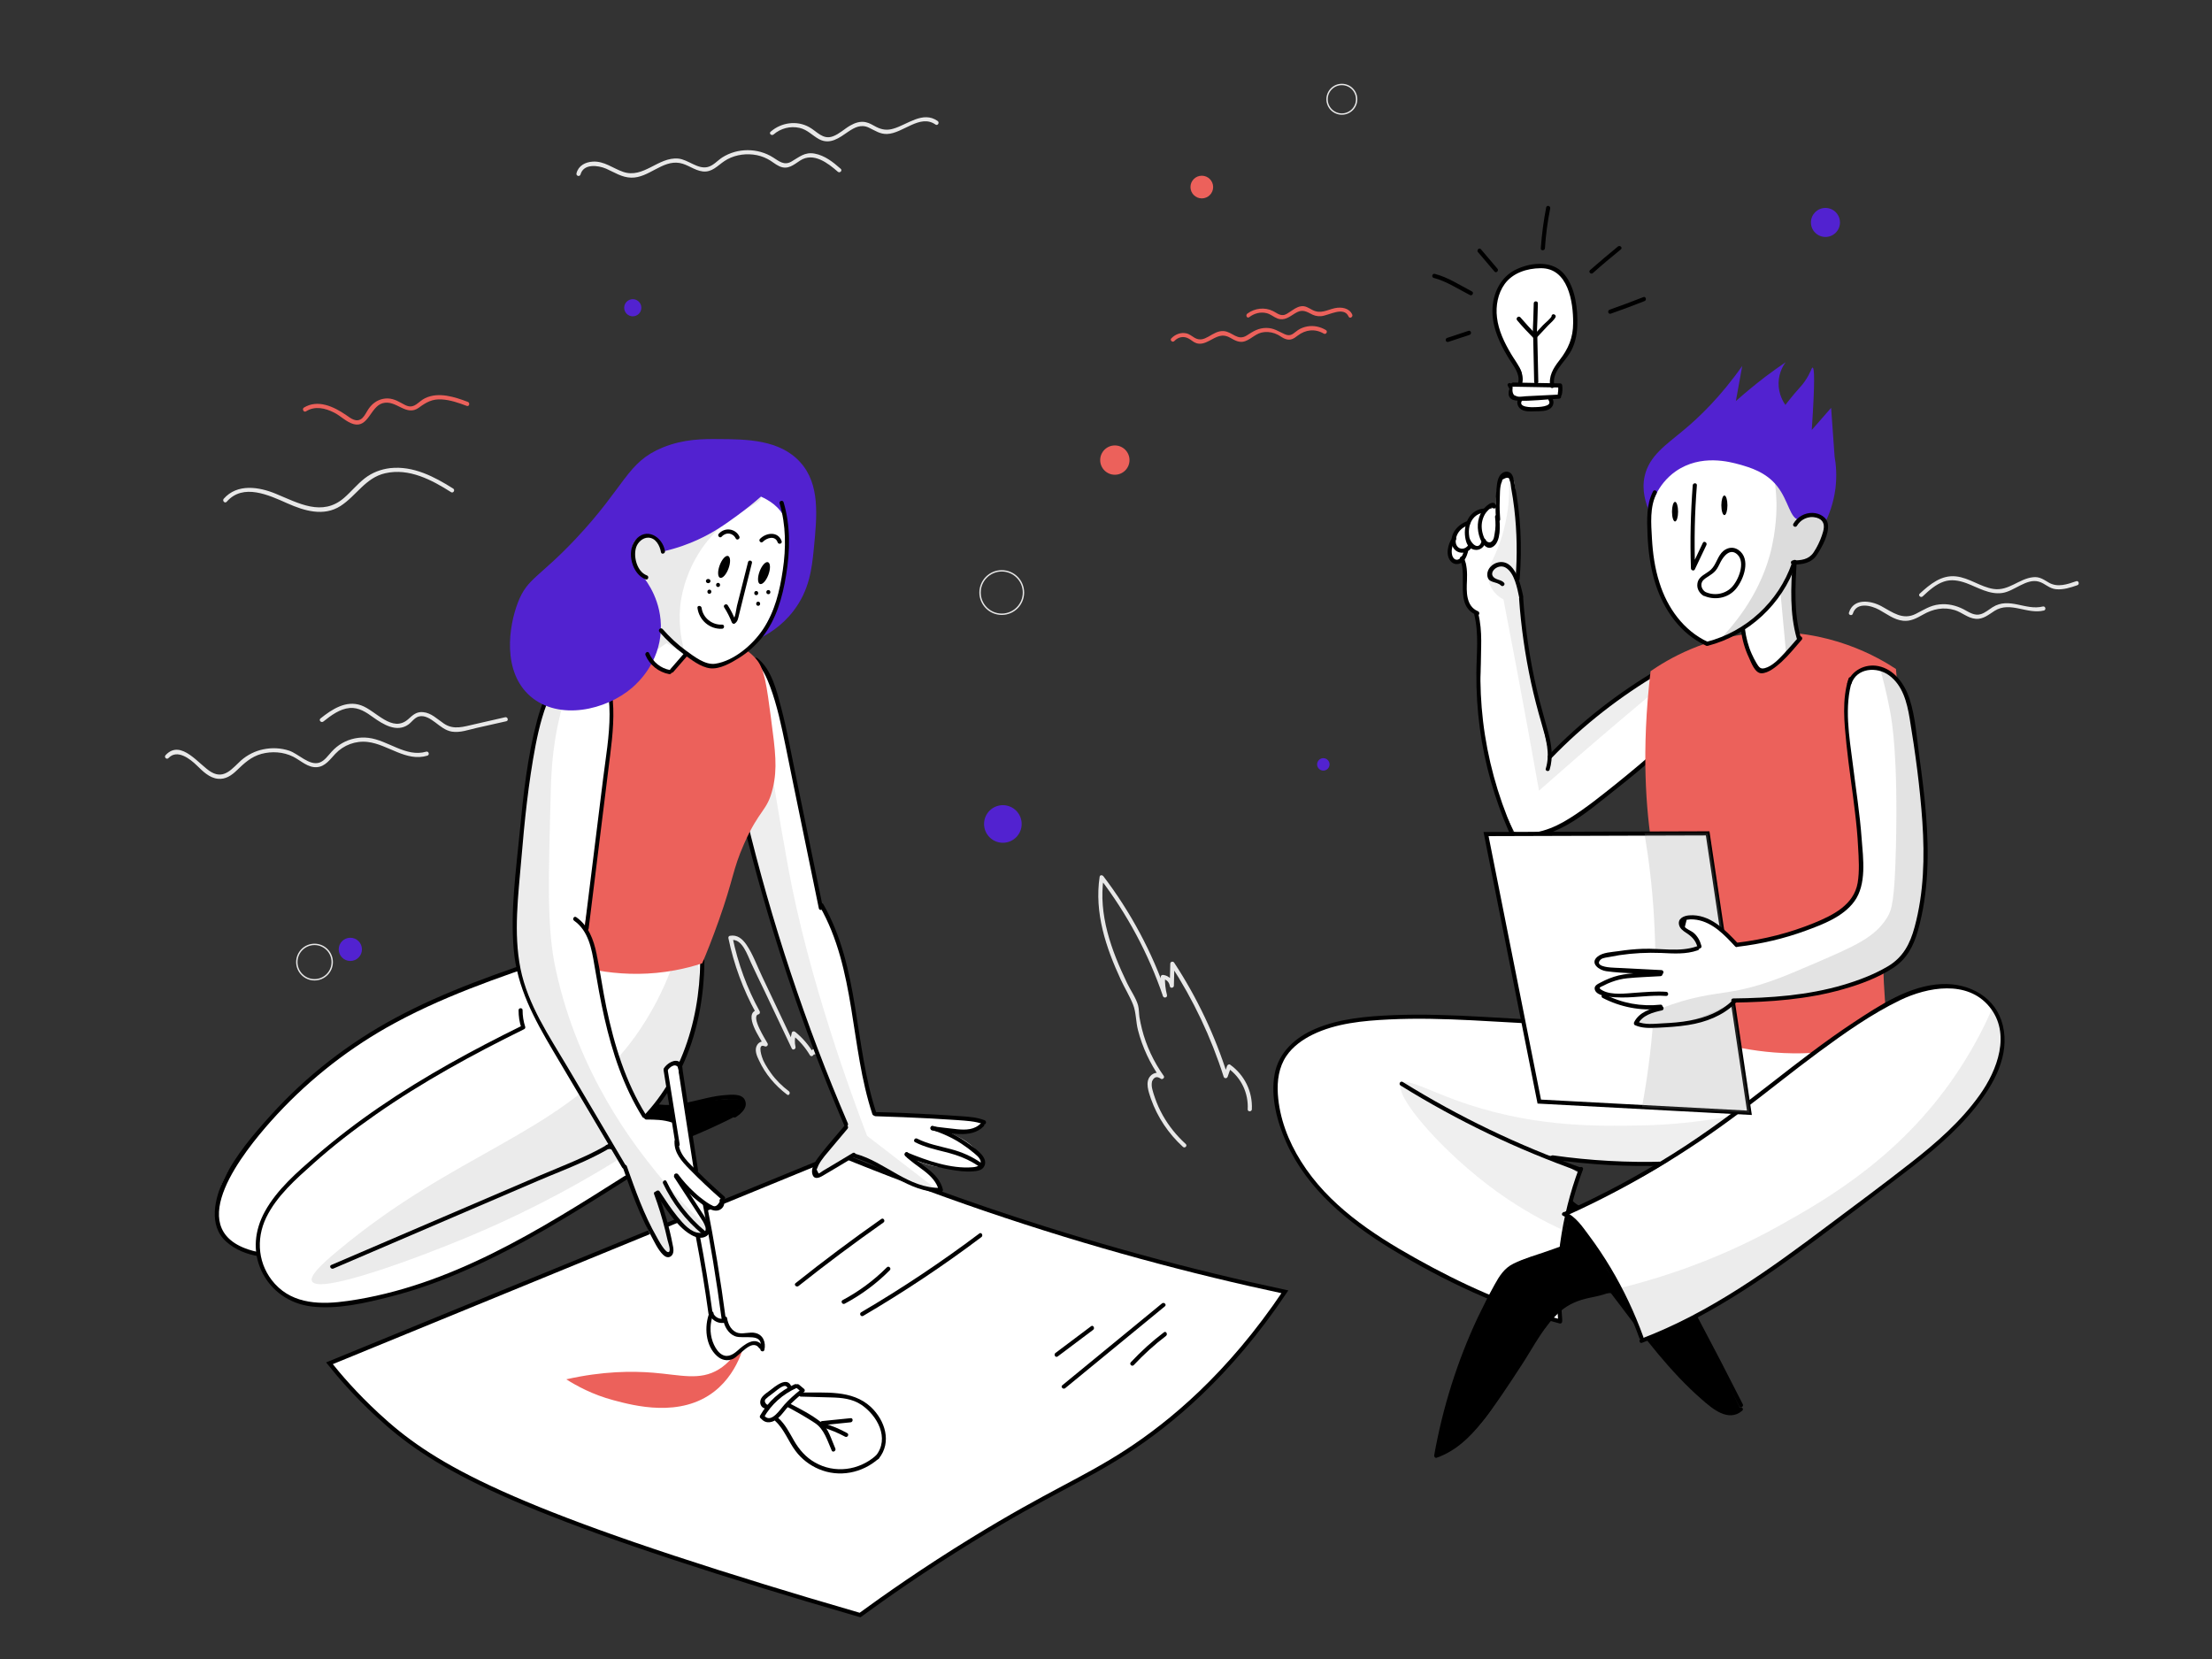<?xml version="1.0" encoding="utf-8"?>
<!-- Generator: Adobe Illustrator 23.0.3, SVG Export Plug-In . SVG Version: 6.00 Build 0)  -->
<svg version="1.1" xmlns="http://www.w3.org/2000/svg" xmlns:xlink="http://www.w3.org/1999/xlink" x="0px" y="0px"
	 viewBox="0 0 1600 1200" style="enable-background:new 0 0 1600 1200;" xml:space="preserve">
<rect x="0" y="0" width="1600" height="1200" fill="#333333" stroke="none"/>
<style type="text/css">
	.st0{fill:#E8E8E8;}
	.st1{fill:none;stroke:#E8E8E8;stroke-miterlimit:10;}
	.st2{fill:#5222D0;}
	.st3{fill:#EC615B;}
	.st4{fill:#FFFFFF;stroke:#000000;stroke-width:3;stroke-miterlimit:10;}
	.st5{fill:#FFFFFF;}
	.st6{opacity:0.22;fill:#969696;}
	.st7{opacity:0.21;fill:#9E9E9E;}
	.st8{opacity:0.11;fill:#686868;}
	.st9{opacity:0.17;fill:#8E8E8E;}
	.st10{opacity:0.18;fill:#8E8E8E;}
	.st11{opacity:0.13;fill:#898989;}
	.st12{opacity:0.18;fill:#A5A4A4;}
	.st13{opacity:0.18;fill:#969696;}
	.st14{opacity:0.22;fill:#898989;}
	.st15{opacity:0.24;fill:#898989;}
	.st16{opacity:0.29;fill:#898989;}
</style>
<g id="background">
	<g>
		<g>
			<path class="st0" d="M857.7,827.5c-6.6-6-12.2-12.9-16.6-20.7c-2.3-4.1-4.2-8.3-5.7-12.7c-0.7-2-1.4-4.1-1.9-6.2
				c-0.5-1.9-0.6-3.8-0.2-5.7c1.4-3.2,3.4-3.9,6.1-2.1c1.1,1.2,3.3-0.4,2.4-1.8c-7.3-10.3-12.7-21.7-15.8-34
				c-0.7-2.8-1.3-5.6-1.8-8.5c-0.4-2.7-0.3-5.9-1-8.6c-1.5-5.4-5.5-10.9-7.9-16c-11.4-23.7-21-49.6-17-76.3
				c-0.9,0.1-1.8,0.2-2.7,0.4c19.7,25.8,35.1,54.5,45.6,85.2c0.6,1.8,3.4,1.1,2.9-0.8c-1.1-4.4-1.6-8.6-1.4-13.1
				c-0.6,0.5-1.3,1-1.9,1.4c3.1,0.5,4.9,2.3,5.4,5.4c0.3,1.7,2.9,1.2,2.9-0.4c0.1-5.3,0.3-10.7,0.4-16c-0.9,0.3-1.9,0.5-2.8,0.8
				c16.4,25.2,29.3,52.4,38.4,81c0.5,1.5,2.4,1.4,2.9,0c0.8-2.3,1.6-4.7,2.5-7c-0.7,0.3-1.5,0.6-2.2,0.9c9.6,6.9,14.8,18,14.2,29.7
				c-0.1,1.9,2.9,1.9,3,0c0.6-12.9-5.3-24.8-15.7-32.3c-0.8-0.6-1.9,0.1-2.2,0.9c-0.8,2.3-1.6,4.7-2.5,7c1,0,1.9,0,2.9,0
				c-9.1-28.9-22.1-56.4-38.7-81.7c-0.8-1.2-2.8-0.8-2.8,0.8c-0.1,5.3-0.3,10.7-0.4,16c1-0.1,2-0.3,2.9-0.4c-0.7-4-3.5-6.9-7.5-7.5
				c-1-0.2-1.9,0.4-1.9,1.4c-0.2,4.8,0.3,9.3,1.5,13.9c1-0.3,1.9-0.5,2.9-0.8c-10.6-30.9-26.1-59.9-45.9-85.9
				c-0.7-0.9-2.5-1.1-2.7,0.4c-3.9,26,4.5,51.1,15.3,74.4c2.8,6.1,6.5,12,8.9,18.1c2.2,5.5,2,12.5,3.5,18.3
				c3.2,12.5,8.7,24.2,16.1,34.7c0.8-0.6,1.6-1.2,2.4-1.8c-2.6-2.9-7-2.4-9.5,0.4c-4,4.4-1.2,11.7,0.4,16.5
				c4.7,13.3,12.7,25.2,23.1,34.7C857,830.9,859.1,828.8,857.7,827.5L857.7,827.5z"/>
		</g>
	</g>
	<g>
		<g>
			<path class="st0" d="M570.6,789.3c-4.9-3.7-9.3-8-12.9-13c-1.4-1.9-2.7-4-3.9-6c-0.6-1.2-1.3-2.3-1.8-3.5c-0.5-1-4.8-12.6,1.1-10
				c1.3,0.6,2.8-0.6,2.1-2.1c-1.3-2.4-12.4-19.6-6.6-21c1-0.2,1.3-1.4,0.9-2.2c-9.2-16.7-15.7-34.6-19.6-53.3
				c-0.3,0.6-0.7,1.2-1,1.8c7.9-1.4,11.8,11,14.4,16.5c3.2,6.8,6.4,13.6,9.7,20.3c6.6,13.9,13.1,27.7,19.7,41.6
				c0.8,1.6,3.1,0.4,2.7-1.2c-0.7-3.2-0.6-6,0.3-9.2c-0.8,0.2-1.7,0.4-2.5,0.7c5.1,4.1,9.2,8.8,12.6,14.5c0.7,1.2,2.3,0.8,2.7-0.4
				c3.2-0.8,5.3-0.1,6.4,2.2c0.5,0.9,1,1.9,1.5,2.8c1.2,2.2,2.3,4.4,3.5,6.5c2.3,4.4,4.6,8.7,6.9,13.1c0.9,1.7,3.5,0.2,2.6-1.5
				c-2.3-4.4-4.6-8.7-6.9-13.1c-2-3.8-3.8-8.5-6.7-11.8c-3-3.4-8.3-3.8-10.2,0.9c0.9-0.1,1.8-0.2,2.7-0.4
				c-3.5-5.8-7.8-10.8-13.1-15.1c-0.9-0.7-2.2-0.5-2.5,0.7c-1,3.7-1.1,7.1-0.3,10.8c0.9-0.4,1.8-0.8,2.7-1.2
				c-7.9-16.8-15.9-33.7-23.9-50.5c-3.6-7.5-6.6-16-11.3-22.9c-2.9-4.2-6.6-7.4-12-6.4c-0.8,0.1-1.2,1.1-1,1.8
				c3.9,18.9,10.6,37.1,19.9,54c0.3-0.7,0.6-1.5,0.9-2.2c-10.7,2.7,2.6,21.3,4.8,25.4c0.7-0.7,1.4-1.4,2.1-2.1
				c-2.6-1.1-5.3-0.5-6.9,2c-2.3,3.6-0.2,8.1,1.4,11.4c4.5,9.7,11.5,17.9,20,24.4C570.6,793.1,572.1,790.5,570.6,789.3L570.6,789.3z
				"/>
		</g>
	</g>
	<g>
		<g>
			<path class="st0" d="M164,362.9c11.9-13.6,30.6-4.7,43.9,1.2c12.2,5.4,26.2,9.7,38.4,1.9c11.6-7.5,18.1-20.5,32.4-23.7
				c17.2-3.9,33.6,4.8,47.6,13.7c1.6,1,3.1-1.6,1.5-2.6c-13.6-8.6-28.9-16.6-45.5-14.8c-6.8,0.8-13.1,3.2-18.5,7.4
				c-5.4,4.2-9.8,9.7-15,14.2c-15.8,13.6-32.9,3.7-49.2-3c-12.2-5.1-28-7.6-37.8,3.6C160.6,362.3,162.7,364.4,164,362.9L164,362.9z"
				/>
		</g>
	</g>
	<g>
		<g>
			<path class="st0" d="M121.9,548.3c6.3-6.7,15.7,0.7,20.5,5.4c4.2,4.1,9,9,15.2,9.6c5.5,0.6,9.9-2.4,13.7-6.1
				c5.4-5.2,10.3-9.8,17.8-11.9c7.5-2,15.8-1.5,22.9,2c5.6,2.8,10.7,8.2,17.4,7.6c5.9-0.5,9.4-5.7,13.1-9.6c6-6.4,14.8-9.7,23.6-8.6
				c14.7,1.8,27.6,14.5,43,9.9c1.8-0.5,1.1-3.4-0.8-2.9c-14.7,4.3-27.6-8.3-41.8-10c-6.6-0.8-13.4,0.6-19.1,3.9
				c-2.8,1.6-5.3,3.7-7.5,6.1c-2.6,2.8-5.1,6.6-8.8,7.9c-7.3,2.5-15.3-6.4-21.9-8.6c-6-2-12.5-2.3-18.7-1c-6,1.2-11.5,4-16.1,8
				c-6.3,5.7-12.1,13.9-21.5,8.5c-8.7-4.9-21.9-24.4-33.1-12.3C118.4,547.6,120.5,549.8,121.9,548.3L121.9,548.3z"/>
		</g>
	</g>
	<g>
		<g>
			<path class="st0" d="M233.9,521.9c5.5-4.4,11.9-9.2,19.1-9.8c6.6-0.5,11.9,3.1,17,6.8c7,5,16.8,11.1,25.2,5.3
				c2.6-1.8,4.5-5,7.6-5.9c4.4-1.3,8.7,1.8,12,4.2c3.7,2.8,7.3,5.9,12,6.7c5.9,1,12.3-1.4,18.1-2.7c7.1-1.6,14.2-3.2,21.3-4.8
				c1.9-0.4,1.1-3.3-0.8-2.9c-7.4,1.7-14.9,3.4-22.3,5.1c-7.7,1.7-14.9,4.3-22-0.5c-4.8-3.2-9.1-7.8-15.2-8.3
				c-4.7-0.4-7.3,2.1-10.5,5c-11.7,10.5-23.5-6.2-34.2-9.9c-10.9-3.9-21.2,2.9-29.4,9.5C230.3,521,232.4,523.1,233.9,521.9
				L233.9,521.9z"/>
		</g>
	</g>
	<g>
		<g>
			<path class="st0" d="M1340.2,443.9c2.7-8.7,13.3-6,19.1-2.8c5.5,3,10.7,7.2,17.2,7.9c5.4,0.6,9.8-1.8,14.4-4.4
				c7.1-4.1,15-5.8,23-3.3c5.2,1.6,9.6,5.9,15.2,6.3c5.4,0.5,9.4-3.1,13.7-5.8c11.3-7.1,23.5,2.8,35.6-0.2c1.9-0.5,1.1-3.4-0.8-2.9
				c-12.5,3.1-24.2-7.1-36.3,0.5c-2.7,1.7-5.3,4-8.4,5c-4.7,1.5-8.6-1.4-12.6-3.5c-5.5-2.8-11.4-4.2-17.6-3.5
				c-6.5,0.7-11.2,3.9-16.9,6.8c-9.5,4.8-16.8-1.1-24.9-5.5c-7.7-4.2-20.2-6-23.5,4.6C1336.8,444.9,1339.7,445.7,1340.2,443.9
				L1340.2,443.9z"/>
		</g>
	</g>
	<g>
		<g>
			<path class="st0" d="M1390.7,431.4c4.5-4.2,9.4-8.7,15.3-10.7c5.5-1.9,11-0.8,16.3,1.1c8.4,3.1,16.7,8.5,26.1,7.1
				c8.6-1.3,17.4-10.7,26.3-8.2c4.6,1.3,7.4,5,12.5,5.5c5.3,0.5,10.5-1.2,15.4-2.9c1.8-0.6,1-3.5-0.8-2.9
				c-6.3,2.2-13.4,4.7-19.7,1.1c-3.8-2.2-6.7-4.5-11.4-4c-10.3,1-17.8,10.2-28.8,8.5c-9.5-1.5-17.5-8.1-27.2-9.1
				c-10.6-1.1-18.8,5.8-26.1,12.5C1387.2,430.6,1389.3,432.7,1390.7,431.4L1390.7,431.4z"/>
		</g>
	</g>
	<g>
		<g>
			<path class="st0" d="M419.9,126.2c2.2-8,12.6-6.7,18.5-4.2c5.9,2.6,11.5,6.4,18.2,6.5c12.6,0.3,22.4-12.8,35-10.6
				c5.9,1,10.7,5.4,16.7,6.1c6.7,0.8,10.6-4.1,15.7-7.5c6-4,13.5-5.5,20.7-4.7c3.7,0.4,7.3,1.5,10.5,3.2c3,1.5,5.5,3.9,8.6,5.3
				c6.1,2.7,10.1-1,15-4.2c9.6-6.2,20,1.8,27.2,8.1c1.4,1.3,3.6-0.8,2.1-2.1c-5.4-4.8-11.6-9.7-18.9-11c-7.2-1.3-11,2.5-16.8,5.8
				c-5.2,3-8.9-0.3-13.2-3c-2.8-1.8-5.8-3.1-9-4c-6.1-1.7-12.7-1.7-18.8,0c-3.2,0.9-6.2,2.2-9,4c-3.4,2.2-6.4,5.9-10.5,6.9
				c-7.3,1.8-14.1-5.4-21.3-6.1c-14.5-1.3-25.1,14.7-39.9,9.6c-7.3-2.5-13.7-7.9-21.9-7.4c-5.4,0.3-10.4,2.9-11.8,8.4
				C416.5,127.3,419.3,128.1,419.9,126.2L419.9,126.2z"/>
		</g>
	</g>
	<g>
		<g>
			<path class="st0" d="M559.5,97.3c5.2-4.5,12.1-6.3,18.8-4.8c5.8,1.3,9.2,5.5,14.2,8.2c7.9,4.2,14.6-1,21-5.4
				c4.7-3.2,9.4-5.6,14.9-3c4.5,2.1,8.1,4.8,13.3,4.6c11.5-0.4,23.7-14.7,35-6.8c1.6,1.1,3.1-1.5,1.5-2.6
				c-10.7-7.5-21.9,2.7-32.1,5.6c-4.5,1.3-8.1,0.8-12.3-1.3c-2.5-1.3-4.7-2.8-7.5-3.4c-4-0.9-7.8,0.4-11.3,2.4
				c-4.2,2.4-7.9,6.1-12.5,7.8c-7.3,2.7-11.5-3.5-17.1-6.6c-9-5.1-20.3-3.4-27.9,3.2C555.9,96.4,558,98.5,559.5,97.3L559.5,97.3z"/>
		</g>
	</g>
	<circle class="st1" cx="724.6" cy="428.6" r="15.7"/>
	<circle class="st1" cx="227.5" cy="695.9" r="12.8"/>
	<circle class="st1" cx="970.6" cy="71.8" r="10.7"/>
	<circle class="st2" cx="457.7" cy="222.6" r="6.2"/>
	<circle class="st2" cx="725.4" cy="596" r="13.6"/>
	<circle class="st2" cx="1320.4" cy="160.9" r="10.5"/>
	<circle class="st2" cx="253.4" cy="686.7" r="8.4"/>
	<circle class="st2" cx="957.2" cy="552.9" r="4.5"/>
	<circle class="st3" cx="806.4" cy="332.8" r="10.6"/>
	<circle class="st3" cx="869.3" cy="135.3" r="8.2"/>
	<g>
		<g>
			<path class="st3" d="M849.4,246.7c2.8-3,6.8-3.8,10.4-1.8c1.9,1,3.4,2.6,5.5,3.3c3.2,1.1,6.3-0.1,9.2-1.6
				c5.6-2.9,9.3-5.7,15.5-2.2c3.3,1.9,6.7,3.8,10.6,2.4c5.2-1.9,8-6.1,14-6.6c3.4-0.3,6.8,0.4,9.8,2c1.9,1,3.6,2.5,5.7,3.1
				c3.5,1.1,5.8-0.4,8.5-2.5c5.7-4.4,12.6-5.2,18.9-1.5c1.7,1,3.2-1.6,1.5-2.6c-4.1-2.4-8.6-3.4-13.3-2.6c-2.4,0.4-4.8,1.3-6.9,2.7
				c-3.1,2-4.8,5-9.4,3c-4.7-2.1-8-4.6-13.4-4.6c-5.7,0-9.5,2.4-14.1,5.4c-6.7,4.3-10.3-2.5-16.6-3.1c-4.2-0.4-7.7,2-11.2,4
				c-3.4,1.9-6.3,2.9-9.9,0.9c-2.1-1.2-3.8-2.8-6.2-3.3c-4-0.8-7.9,0.7-10.7,3.6C845.9,245.9,848,248.1,849.4,246.7L849.4,246.7z"/>
		</g>
	</g>
	<g>
		<g>
			<path class="st3" d="M903.6,229.4c3.6-2.7,8-4,12.5-2.9c3,0.7,5.1,2.8,8,3.9c5,1.8,8.6-1.3,12.7-3.8c4.3-2.6,6.7-2.1,11,0.2
				c2.5,1.4,4.7,2.1,7.7,1.9c5.6-0.4,16.5-7.5,20,0.3c0.8,1.8,3.4,0.2,2.6-1.5c-2.2-4.8-7.9-5.6-12.6-4.6
				c-5.8,1.3-10.2,4.4-16.2,1.3c-2.9-1.5-5.2-3.3-8.6-2.6c-2.8,0.5-5.1,2.3-7.4,3.8c-1.6,1-3.3,2.4-5.2,2.5
				c-2.8,0.2-4.9-1.7-7.3-2.9c-6-3-13.2-2.1-18.5,1.8C900.6,228,902.1,230.6,903.6,229.4L903.6,229.4z"/>
		</g>
	</g>
	<g>
		<g>
			<path class="st3" d="M221.4,297.5c6.5-4.1,13.9-2.3,20.4,1c4.7,2.4,9,7,14.1,8.3c10.5,2.7,12.1-12.5,20.7-15.1
				c10-3,17.1,10.1,26.5,3.1c5.3-3.9,9.6-6.3,16.4-5.9c6.3,0.4,12.3,2.5,18.1,4.7c1.8,0.7,2.6-2.2,0.8-2.9
				c-9.5-3.6-21.1-7.4-30.9-2.7c-2.5,1.2-4.2,3-6.4,4.5c-4.1,2.8-6.9,1.2-10.8-1c-4.2-2.4-8.3-4-13.2-3c-4.4,0.9-7.9,3.5-10.4,7.1
				c-1.5,2.1-2.6,4.8-4.5,6.7c-4.2,3.9-8.4,0.3-12-2.2c-8.8-6-20.4-11.5-30.5-5.2C218.3,296,219.8,298.6,221.4,297.5L221.4,297.5z"
				/>
		</g>
	</g>
</g>
<g id="paper">
	<path class="st4" d="M238.3,986.1c7,8.8,18.6,22.4,34.5,37.1c37.5,34.9,87,65,280.2,124.4c17.2,5.3,40.8,12.4,69.1,20.6
		c17.8-13,45.7-32.7,81.2-54.5c56.3-34.6,80.4-43.3,112-63.9c31.1-20.3,73.4-54.8,114.1-115.4c-67.1-14.3-139.7-33.6-216.2-59.7
		c-37.2-12.7-72.6-26.1-106.1-39.8C484.2,885.3,361.3,935.7,238.3,986.1z"/>
	<g>
		<g>
			<path d="M552.4,1025.5c5.5-9.7,13.7-17,23.9-21.6c1.8-0.8,0.2-3.4-1.5-2.6c-10.6,4.7-19.2,12.5-25,22.6
				C548.8,1025.7,551.4,1027.2,552.4,1025.5L552.4,1025.5z"/>
		</g>
	</g>
	<g>
		<g>
			<path d="M550.8,1026.4c3.4,3.9,8.6,2.5,12-0.6c2.9-2.6,5.1-6,7.7-8.8c3.1-3.3,6.5-6.3,10.1-9.2c1.5-1.2-0.6-3.3-2.1-2.1
				c-4,3.2-7.8,6.6-11.2,10.4c-3,3.3-9.4,13.6-14.3,8.1C551.6,1022.8,549.5,1025,550.8,1026.4L550.8,1026.4z"/>
		</g>
	</g>
	<g>
		<g>
			<path d="M575.9,1003.7c1.2,1,2.5,2.1,3.7,3.1c0.6,0.5,1.5,0.6,2.1,0c0.5-0.5,0.6-1.6,0-2.1c-1.2-1-2.5-2.1-3.7-3.1
				c-0.6-0.5-1.5-0.6-2.1,0C575.4,1002.1,575.3,1003.2,575.9,1003.7L575.9,1003.7z"/>
		</g>
	</g>
	<g>
		<g>
			<path d="M554.5,1015.8c-1.7-1.7-1.7-3.2,0-4.4c0.8-0.8,1.7-1.5,2.6-2.1c1.2-0.9,2.4-1.8,3.5-2.7c1.8-1.3,7.6-6.7,9-2.6
				c0.6,1.8,3.5,1,2.9-0.8c-2.9-8.3-12.1-0.1-15.8,2.7c-2.6,2-6.5,4.2-6.8,7.9c-0.2,2.5,1.3,4.6,3.7,5.1
				C555.6,1019,556.4,1016.1,554.5,1015.8L554.5,1015.8z"/>
		</g>
	</g>
	<g>
		<g>
			<path d="M560.8,1027.9c6.6,6.1,9.4,14.7,14.7,21.7c4.3,5.7,10.1,10.2,16.7,13c14.7,6.3,31.5,3,43.4-7.6c1.4-1.3-0.7-3.4-2.1-2.1
				c-12.2,10.8-29.9,13.1-44.1,4.9c-6.5-3.7-11.2-9.1-15-15.6c-3.4-5.9-6.3-11.9-11.4-16.5C561.5,1024.5,559.4,1026.6,560.8,1027.9
				L560.8,1027.9z"/>
		</g>
	</g>
	<g>
		<g>
			<path d="M579.3,1010.2c7.3,0.2,14.6,0.4,21.9,0.6c7.7,0.2,15.2,0.9,21.8,5.3c11.6,7.8,20.7,24.3,10.5,36.9
				c-1.2,1.5,0.9,3.6,2.1,2.1c9.7-11.9,4.6-27.7-5.7-37.4c-13.7-12.7-33.2-10.1-50.5-10.5C577.3,1007.2,577.4,1010.2,579.3,1010.2
				L579.3,1010.2z"/>
		</g>
	</g>
	<g>
		<g>
			<path d="M569.4,1017.6c6.8,3.6,13.5,7.4,19.9,11.6c6.9,4.5,9.1,12.8,12.3,20c0.8,1.8,3.4,0.2,2.6-1.5
				c-2.8-6.2-4.9-14.7-10.5-19.1c-6.8-5.4-15.1-9.6-22.8-13.6C569.2,1014.1,567.7,1016.7,569.4,1017.6L569.4,1017.6z"/>
		</g>
	</g>
	<g>
		<g>
			<path d="M594.6,1030.9c6.9-0.7,13.8-1.4,20.7-2.1c1.9-0.2,1.9-3.2,0-3c-6.9,0.7-13.8,1.4-20.7,2.1
				C592.7,1028.1,592.7,1031.1,594.6,1030.9L594.6,1030.9z"/>
		</g>
	</g>
	<g>
		<g>
			<path d="M594.9,1032.4c5.7,1.7,11.2,4,16.4,6.8c1.7,0.9,3.2-1.7,1.5-2.6c-5.4-3-11.1-5.4-17.1-7.1
				C593.9,1029,593.1,1031.9,594.9,1032.4L594.9,1032.4z"/>
		</g>
	</g>
	<path class="st3" d="M409.6,997.7c7.6,4.8,19.1,11.1,34.1,15.1c14.9,4,48.5,12.9,73.1-6.4c19.3-15.1,23.2-40,22.2-40.5
		c-0.8-0.4-4.8,15.9-19.1,24.6c-13.7,8.4-27.6,4-47.6,2.4C457.4,991.7,436.1,991.7,409.6,997.7z"/>
	<g>
		<g>
			<path d="M765,981.2c8.6-6.4,17.1-12.8,25.7-19.3c1.5-1.1,0-3.8-1.5-2.6c-8.6,6.4-17.1,12.8-25.7,19.3
				C761.9,979.7,763.4,982.3,765,981.2L765,981.2z"/>
		</g>
	</g>
	<g>
		<g>
			<path d="M770.5,1004.1c24-19.7,48.1-39.5,72.1-59.2c1.5-1.2-0.6-3.3-2.1-2.1c-24,19.7-48.1,39.5-72.1,59.2
				C766.9,1003.2,769.1,1005.3,770.5,1004.1L770.5,1004.1z"/>
		</g>
	</g>
	<g>
		<g>
			<path d="M820.1,987.4c7.2-7.7,14.9-14.7,23.3-21.1c1.5-1.2,0-3.8-1.5-2.6c-8.6,6.5-16.5,13.7-23.9,21.6
				C816.6,986.7,818.7,988.8,820.1,987.4L820.1,987.4z"/>
		</g>
	</g>
	<g>
		<g>
			<path d="M624.4,951.8c29.6-17.4,58.2-36.4,85.5-57c1.5-1.1,0-3.8-1.5-2.6c-27.4,20.6-56,39.7-85.5,57
				C621.2,950.2,622.7,952.8,624.4,951.8L624.4,951.8z"/>
		</g>
	</g>
	<g>
		<g>
			<path d="M611,943c12-6.4,23-14.5,32.6-24.2c1.4-1.4-0.8-3.5-2.1-2.1c-9.5,9.5-20.2,17.4-32,23.7C607.8,941.3,609.3,943.9,611,943
				L611,943z"/>
		</g>
	</g>
	<g>
		<g>
			<path d="M577.6,930.2c20-15.9,40.5-31.2,61.4-45.9c1.6-1.1,0.1-3.7-1.5-2.6c-21.1,14.8-41.8,30.3-62,46.4
				C573.9,929.3,576.1,931.4,577.6,930.2L577.6,930.2z"/>
		</g>
	</g>
</g>
<g id="girl">
	<g id="leg_right_1_">
		<path class="st5" d="M401.7,691.4c-28.5,8.1-53,17.6-73,26.5c-25.1,11.2-61.6,27.7-100.9,59.7c-16,13-27.9,27.1-51.6,55.2
			c-8.9,10.5-18,21.9-18.8,38c-0.2,4.3-0.8,16.9,7.2,26.3c13.4,15.7,40.9,10.8,54.4,8.5c14.3-2.5,24.5-7.2,28.8-9.1
			c60.1-27.2,49.7-17.4,99.9-42.2c39.4-19.4,59.1-29.2,69.2-39.2c9.4-9.4,47.8-47.6,34.4-84.5C441.2,703.2,408.7,693.4,401.7,691.4z
			"/>
		<path class="st6" d="M427.4,701.1c-5.8,6.7-15.4,17.2-28.4,28.9c-64.1,57.6-113.8,56-161,100.9c-14.9,14.1-34.6,37.8-49.3,77
			c6.9,0.1,17.6-0.2,30.4-2.3c26.6-4.4,45.1-14,55.2-19.1c70.1-35.2,86.2-29.2,129.1-61.2c19.7-14.7,29.7-22.3,36.2-37.1
			C455.4,752.1,433.8,712.2,427.4,701.1z"/>
		<g>
			<g>
				<path d="M401.3,690c-39.4,13.3-79,26.7-115.7,46.5c-33.6,18.1-64,41.7-89.6,70c-12.6,13.9-25.6,29.1-33.9,46.1
					c-6.8,13.8-11.6,33.8,1.5,45.5c13.3,11.9,33.3,13,50.1,10.2c20.9-3.6,41.3-12.5,61-20.2c44.5-17.5,87.8-38,129.5-61.4
					c1.7-0.9,0.2-3.5-1.5-2.6c-34.9,19.5-70.9,37.1-107.9,52.6c-18.5,7.8-37.3,15.1-56.3,21.7c-18.7,6.5-39.3,11.9-58.8,5.4
					c-47.9-15.9-2.9-71.2,16.1-92.6c24.1-27.1,52.5-50.1,84-68c38.5-21.8,80.5-36.1,122.3-50.2C403.9,692.3,403.1,689.4,401.3,690
					L401.3,690z"/>
			</g>
		</g>
	</g>
	<g id="leg_left_1_">
		<path d="M454.6,842.7c2.8-2.7,7.2-6.6,13.3-10.2c8.9-5.3,13.5-5.4,31.1-11.4c15.1-5.2,21.4-8.5,26.8-12.1c4.5-3,13-8.7,11.9-11.9
			c-1.3-3.8-15.8-2-31.8,0c-13.3,1.6-13.8,2.6-25.3,3.8c-17,1.7-18.2-0.3-24.4,2.2c-10.8,4.3-23.4,16.6-20,27.2
			C439.2,839.7,453.3,842.4,454.6,842.7z"/>
		<path class="st5" d="M416.9,695.6c-8.1,4.2-15,9.3-15,9.3c-12.4,9.1-20.5,19-25.3,25.7c0.7,4.1,1.3,8.3,2,12.4
			c-24,11.6-43.2,22.2-56.3,29.7c-36.3,20.8-57.4,37.4-99.6,70.6c-13.7,10.7-28.7,23-33.9,43.3c-1.3,5.2-4.3,17.3,1.2,30.4
			c6.3,15.1,19.5,21.6,23.5,23.4c8.7,3.9,17,4.2,30.3,2.9c29.1-2.8,51.4-10.4,59.8-13.3c29.6-10.5,51.1-21.1,56.3-23.7
			c24.2-12.1,57.1-30.3,94.9-56.8c0.2-1.1,1.4-7.4-2.7-13c-3.5-4.8-9.6-7.3-15.7-6.4c6.4-3.2,15.3-8.3,24.5-16.3
			c17.2-15,25.4-31.3,30.6-41.9c3-6.1,11.4-24.3,14.7-49.8c2-15.8,1.4-29.1,0.3-38.7C502.8,683.3,446.5,680.3,416.9,695.6z"/>
		<path class="st7" d="M484.9,702.5c-10.8,27.5-23.9,45.8-32.3,56.1c-50.7,62.5-123.9,75.3-209,146.7c-9.9,8.3-20,17.4-17.9,21.5
			c4.9,9.7,75.6-16.5,113.1-32.2c49.7-20.8,88.1-43,113.2-58.9c-4.3-2.8-8.7-5.6-13-8.3c6.8-3.2,16.5-8.6,26.1-17.5
			c12.7-11.7,18.9-23.4,24.7-34.8c6.8-13.3,16.2-31.9,16.7-57.2c0.2-10.6-1.2-19.3-2.4-25C497.8,696,491.4,699.2,484.9,702.5z"/>
		<g>
			<g>
				<path d="M506.5,695c-0.4,45.7-15.7,92.2-51.7,122.2c-18.6,15.4-42,23.5-63.9,32.9c-23.7,10.2-47.4,20.3-71.1,30.5
					c-26.7,11.5-53.5,22.9-80.2,34.4c-1.8,0.8-0.2,3.3,1.5,2.6c49.2-21.1,98.4-42.2,147.6-63.3c22.4-9.6,46.4-17.7,65.7-32.9
					c16.3-12.9,29.3-29.8,38.3-48.5c11.6-24.2,16.6-51,16.8-77.8C509.5,693.1,506.5,693.1,506.5,695L506.5,695z"/>
			</g>
		</g>
		<g>
			<g>
				<path d="M375.1,730.7c0,4.5,0.6,8.6,2,12.8c0.2-0.6,0.5-1.1,0.7-1.7c-35.6,17.5-70.6,36.5-103.4,59
					c-15.8,10.8-31.1,22.5-45.6,35c-13.6,11.8-28.4,24.5-37.2,40.5c-7.4,13.4-9.1,28.8-2.5,42.9c6.8,14.6,20.4,23.9,36.2,25.8
					c18.8,2.3,39-2.5,57.1-7.1c18.5-4.7,36.5-11.2,54-18.9c41.2-17.9,79.3-42,117.1-65.9c1.6-1,0.1-3.6-1.5-2.6
					c-61.8,39.2-126.5,80-200.4,90.5c-18.8,2.7-39.1,2.7-52.8-12.4c-12.1-13.4-14-31.9-6.2-48c7.6-15.6,21.5-27.8,34.3-39.2
					c14.1-12.6,29.1-24.2,44.6-35c34-23.8,70.5-43.7,107.7-62c0.6-0.3,0.9-1.1,0.7-1.7c-1.3-4-1.9-7.9-1.9-12
					C378.1,728.8,375.1,728.8,375.1,730.7L375.1,730.7z"/>
			</g>
		</g>
		<g>
			<g>
				<path d="M439.3,831c9.7,0.2,16.3,8.9,13.9,18.2c-0.5,1.9,2.4,2.7,2.9,0.8c2.9-11.3-5.1-21.8-16.8-22
					C437.4,828,437.4,831,439.3,831L439.3,831z"/>
			</g>
		</g>
		<g>
			<g>
				<path d="M456.6,842.3c5.9-4.3,11-8.4,18-10.7c7-2.3,14-4.8,20.9-7.6c13.3-5.3,26.4-11.3,39.1-17.9c1.7-0.9,0.2-3.5-1.5-2.6
					c-13.6,7.1-27.5,13.5-41.8,19c-6.9,2.6-13.9,4.8-20.8,7.3c-5.8,2.1-10.5,6.3-15.4,9.9C453.6,840.8,455.1,843.4,456.6,842.3
					L456.6,842.3z"/>
			</g>
		</g>
		<g>
			<g>
				<path d="M474,801.5c10.8,1.9,21.2-0.4,31.7-2.9c6-1.4,12-2.9,18.1-3.4c2.8-0.2,6.2-0.7,8.9,0c7.3,1.9,1.7,7.8-2,10.3
					c-1.6,1.1-0.1,3.7,1.5,2.6c4-2.7,9.2-7.1,6.5-12.6c-2.3-4.6-9.9-3.7-14.1-3.4c-16.8,1.2-32.8,9.5-49.8,6.5
					C472.9,798.3,472.1,801.2,474,801.5L474,801.5z"/>
			</g>
		</g>
	</g>
	<g id="hand_left_1_">
		<path class="st5" d="M546.8,477.1c-2.4,2.4-5.8,6.2-8.8,11.5c-4.3,7.5-6.9,16.7-5.3,47.3c1.2,22.6,3.9,40.4,6,52.6
			c1.8,10.2,3.6,18.5,4.9,24.3c11.9,52,34.3,113.7,42.6,136.1c6.2,16.8,14.8,39.5,25.7,66.4c-4.8,4.2-11.3,10.7-16.9,20.2
			c-3,5-7.4,12.5-5.5,14.5c1.6,1.6,7.7-0.1,28.1-14.6c11.7,4.6,20.7,9.3,26.8,12.9c8.8,5.1,16.3,10.4,28.1,12c3.3,0.5,6.1,0.5,8,0.5
			c-1.8-3.6-5-9.1-10.6-14.4c-6.7-6.3-14.3-8.7-14.1-9.2c0.2-0.4,6.4,2.4,14.8,5c7.4,2.3,15.5,2.8,31.8,3.8c2.3,0.1,5.7,0.3,7.2-1.7
			c1.7-2.4-0.2-6.5-0.9-8.2c-5-10.8-23.2-17.5-29.8-19.8c2.6,1.2,9.2,3.6,17.6,2.3c7.7-1.2,13-4.9,15.2-6.8c-4.4-0.9-9-1.8-13.7-2.5
			c-23.4-3.7-45-4.1-64.2-2.7c-2.9-7.4-7-19.3-10.3-34.4c-3.6-16.2-2.8-20.4-6.8-44.3c-3.2-19.2-5.2-30.5-10.1-44.7
			c-4.6-13.1-9.8-23.3-13.8-30.2c-14.6-64.9-20.3-94.6-22.4-109c-1.5-10.4-3.4-17.7-7.1-32.4c-1.6-6.3-3.3-12.4-7-19.8
			C553.1,485.3,549.5,480.4,546.8,477.1z"/>
		<path class="st8" d="M546.8,477.1c3.4,0.2,4.2,18.3,6.3,41.2c0,0,2.9,31.7,16.9,108.5c14.7,80.9,46.1,165.8,57.2,194.8
			c16.9,13,33.9,26.1,50.8,39.1c-4.2,0.1-10.9-0.1-18.5-2.6c-7.1-2.3-10.9-5.3-21.7-11.6c-4.2-2.5-10.7-6.1-18.9-10.3
			c-17.3,11.6-27.1,16.2-29.4,13.8c-2.6-2.8,5-15.1,22.9-36.8c-3-6.4-7.1-15.5-11.8-26.5c-8.2-19-28.2-67.4-50.1-148.2
			c-18-66.4-18.5-85.8-17.7-101C534.4,508.3,542.2,476.7,546.8,477.1z"/>
		<g>
			<g>
				<path d="M545.7,478.1c5.8,4.7,8.7,11.6,11.3,18.4c2.6,6.9,4.6,14,6.4,21.2c3.7,15.2,6.5,30.6,9.7,45.9
					c6.4,31.2,12.8,62.3,19.2,93.5c0.4,1.9,3.3,1.1,2.9-0.8c-6.7-32.4-13.4-64.9-20-97.3c-3.2-15.5-6-31.2-10-46.5
					c-3.2-12.2-6.9-28.2-17.3-36.4C546.4,474.8,544.2,476.9,545.7,478.1L545.7,478.1z"/>
			</g>
		</g>
		<g>
			<g>
				<path d="M536.9,591.9c18.3,76,43,150.3,73.8,222.2c0.8,1.8,3.3,0.2,2.6-1.5C582.6,741,558,666.9,539.8,591.1
					C539.3,589.3,536.5,590.1,536.9,591.9L536.9,591.9z"/>
			</g>
		</g>
		<g>
			<g>
				<path d="M592.9,655.5c26.2,45.9,21.9,101.2,38.1,150.4c0.6,1.8,3.5,1,2.9-0.8c-16.3-49.5-12-104.9-38.4-151.1
					C594.5,652.3,591.9,653.8,592.9,655.5L592.9,655.5z"/>
			</g>
		</g>
		<g>
			<g>
				<path d="M610.9,814.2c-5.7,6.8-11.7,13.5-17.2,20.6c-2.8,3.6-7.2,9-6.2,14c1,4.7,4.7,3.4,7.7,1.6c7.7-4.5,15.4-9.2,23.1-13.8
					c1.7-1,0.2-3.6-1.5-2.6c-4.7,2.8-9.4,5.6-14,8.4c-2.5,1.5-5,2.9-7.4,4.4c-0.5,0.3-2.8,2.1-3.3,2c-0.5-0.9-1-1.9-1.4-2.8
					c0.4-1.1,0.9-2.2,1.4-3.3c2.4-4.6,6.1-8.5,9.4-12.5c3.9-4.6,7.7-9.2,11.6-13.8C614.3,814.8,612.1,812.7,610.9,814.2L610.9,814.2
					z"/>
			</g>
		</g>
		<g>
			<g>
				<path d="M633.3,807.4c13.3,0.4,26.6,0.9,39.8,1.6c6.5,0.4,12.9,0.8,19.4,1.2c6.4,0.5,12.8,0.7,18.9,3c1.8,0.7,2.6-2.2,0.8-2.9
					c-5.4-2.1-11-2.5-16.7-2.9c-6.8-0.5-13.6-0.9-20.4-1.3c-13.9-0.8-27.8-1.4-41.8-1.7C631.4,804.4,631.4,807.4,633.3,807.4
					L633.3,807.4z"/>
			</g>
		</g>
		<g>
			<g>
				<path d="M618.5,837.6c21.7,6,38.5,25.3,62.1,24.6c1,0,1.7-0.9,1.4-1.9c-3.3-12.9-16.9-17.5-25.2-26.5c-1.3-1.4-3.4,0.7-2.1,2.1
					c7.9,8.5,21.3,13,24.4,25.2c0.5-0.6,1-1.3,1.4-1.9c-23.1,0.7-40-18.6-61.3-24.5C617.4,834.2,616.6,837.1,618.5,837.6
					L618.5,837.6z"/>
			</g>
		</g>
		<g>
			<g>
				<path d="M655.4,836.6c10.6,4.4,21.7,7.7,33,9.6c4.9,0.8,10,1.5,15,1.1c2.9-0.2,6.6-0.5,8.3-3.3c3.8-6.3-5.3-12.4-9.3-15.5
					c-8.3-6.3-17.6-11-27.5-14.1c-1.8-0.6-2.6,2.3-0.8,2.9c7.5,2.4,14.6,5.6,21.2,9.9c3.2,2.1,6.3,4.4,9.3,6.9
					c1.3,1.2,3.1,2.5,4,4.1c2.5,4.4-1.6,5.9-5.1,6.1c-15.6,1.3-33-4.8-47.3-10.7C654.4,833,653.7,835.9,655.4,836.6L655.4,836.6z"/>
			</g>
		</g>
		<g>
			<g>
				<path d="M674.4,817.7c11.5,1.4,28,6.5,37.2-3.1c1.3-1.4-0.8-3.5-2.1-2.1c-4.6,4.8-10.9,4.9-17.1,4.3c-6-0.6-12-1.4-18-2.1
					C672.5,814.5,672.5,817.5,674.4,817.7L674.4,817.7z"/>
			</g>
		</g>
		<g>
			<g>
				<path d="M661.9,826.2c6.9,3.5,14.4,5.2,21.9,7.1c8.8,2.2,16.9,5.2,24.3,10.4c1.6,1.1,3.1-1.5,1.5-2.6
					c-6.7-4.7-13.9-7.8-21.8-9.9c-8.3-2.2-16.7-3.7-24.4-7.6C661.7,822.7,660.2,825.3,661.9,826.2L661.9,826.2z"/>
			</g>
		</g>
	</g>
	<g id="torso_1_">
		<path class="st3" d="M421.6,471.8c25.2-9.3,46.5-11.2,60.5-11.3c24-0.3,51.4-0.6,65.5,17c5.4,6.8,7,18.6,10.1,42.2
			c3.2,24.1,4.7,36.1,1.3,50.4c-4.1,17.1-9.4,14.5-20.8,40.3c-8.4,19-7.4,24.8-18.3,55.5c-4.8,13.5-9.1,24.2-12,30.9
			c-6,2-12.5,3.7-19.5,5c-36.7,6.9-68.6-1.2-88.9-8.8C406.9,619.3,414.3,545.6,421.6,471.8z"/>
	</g>
	<g id="hand_right_1_">
		<path class="st5" d="M428.3,470.4c-4.3,1.8-10.5,5-16.6,10.7c-5.1,4.7-9,9.9-12.7,16.8c-9,16.6-11.5,32.7-12.5,39
			c-6.8,44.5-8.8,62.6-8.8,62.6c-4.2,38.8-5.6,54-5.2,74.3c0.2,11.8,1,20.7,3.4,31.1c2.9,12.3,7.2,21.8,15.3,36.9
			c11.6,21.9,21.5,37.3,28.2,48c8,12.7,19.3,31.2,32.5,54.3c2.4,6.7,5,13.7,7.7,21.1c18.9,51.3,9.4,20.6,11.9,28.1
			c0.9,2.8,2.8,8.9,8.4,12.3c1.4,0.9,3.6,2.2,4.9,1.6c2.6-1.3,2.2-11-9.5-45.8c-0.3-1,4.9,13.1,17.3,24.2c4.3,3.8,8.5,6.4,11.7,8
			c1.7,7.9,3.3,16.1,4.8,24.6c1.9,10.9,3.5,21.5,4.8,31.7c-0.8,2.7-1.8,6.9-1.5,12.1c0.2,3.1,0.4,7.2,2.9,11.7
			c1.3,2.3,4.5,8.1,9.5,8.6c2.7,0.3,5-1.3,9.6-4.3c6.1-4,7.3-6.5,10.3-6.4c1.6,0,3.9,0.8,6.6,4.4c-0.1-6.9-2-9.3-3.7-10.4
			c-2.8-1.7-5.3,0.5-11.8-0.4c-2.5-0.3-6.6-0.9-9.3-3.6c-3.9-3.9-3-10.5-2.9-12.2c0.8-8.4-2.3-30.4-14.7-80.6c1,3.5,4.4,5.7,7.8,5.2
			c3.6-0.5,6.4-3.8,6.1-7.6c-6.3-5.9-12.6-11.8-19-17.7c-0.8-6-1.6-12.1-2.5-18.3c-3.2-21.5-7.2-42-11.6-61.5
			c-2.7,0.8-5.4,1.6-8.1,2.3c1.8,12.9,3.6,25.8,5.4,38.7c-6.7-0.8-13.4-1.7-20.1-2.5c-2.7-4.6-6.1-10.8-9.7-18.3
			c-2.8-5.8-8.5-17.7-13.6-33c-6.5-19.7-10.4-31.3-10.7-46.9c-0.2-6.9,0.3-16.8-4.7-28.7c-1.9-4.4-3.9-7.8-5.4-10
			c2.2-13.1,4.1-24.3,5.5-33.3c9.5-59.9,4.6-42.9,12.3-99.7c1.4-10.6,2.8-19.9,0.8-32.5C439.2,489.9,433,477.9,428.3,470.4z"/>
		<path class="st9" d="M421.6,471.8c-3.9,8-9.1,19.9-13.6,34.9c-8.2,27.5-9.2,49.9-9.6,65.7c-1.8,66.3-2.8,99.5,3.6,128.9
			c16.5,76.1,57.1,127.3,73.5,147.6c13.8,17,26.8,30,36.4,39c-1.3,2-3.9,5.3-7.6,5.7c-4.2,0.4-7.6-3.4-11.7-8
			c-4.9-5.6-11.1-13.1-18.1-22.2c2.7,7.1,6.2,17,8.9,29.4c2.9,13.2,1.8,14.2,1.4,14.4c-2.6,1.2-11.4-12.7-15.6-20.1
			c-5.6-9.7-12.4-23.9-17.2-43.1c-13.4-23.4-24.8-42-32.5-54.3c-22.3-35.8-30-45.1-37.4-66.7c-2.5-7.5-8-25.1-9.6-48.2
			c-0.6-9.3-0.3-14.7,3.6-55.4c3.9-40.5,5.2-52.1,7.7-68c4.9-31.2,8.4-40.6,12.9-49.1C404.5,487.7,414.5,477.8,421.6,471.8z"/>
		<g>
			<g>
				<path d="M427.9,468.9c-21.9,8.7-33.5,30.1-39.3,51.8c-7.1,26.4-10.1,54.2-12.7,81.4c-2.7,28-6.8,56.9-4.3,85
					c2.4,27.1,14.8,49.9,28.4,72.9c16.7,28.2,33.4,56.3,50,84.5c1,1.7,3.6,0.2,2.6-1.5c-14-23.7-28-47.3-42-71
					c-13.4-22.6-28.8-45.2-34.1-71.3c-5.2-26-1.6-53.1,0.6-79.3c2.3-27.5,5.1-55.1,10.3-82.3c5.1-26.1,14-56.5,41.2-67.3
					C430.5,471.1,429.7,468.2,427.9,468.9L427.9,468.9z"/>
			</g>
		</g>
		<g>
			<g>
				<path d="M428.3,473.1c19.4,25.1,11.6,60.8,8,89.7c-4.5,36.3-9,72.5-13.5,108.8c-0.2,1.9,2.8,1.9,3,0
					c4.7-38.2,9.5-76.5,14.2-114.7c3.5-28.4,9.3-61.5-9.6-85.9C429.2,469.5,427.1,471.6,428.3,473.1L428.3,473.1z"/>
			</g>
		</g>
		<g>
			<g>
				<path d="M415.3,666c10.3,7.2,12.7,20.4,14.6,31.9c2.2,12.9,4.4,25.7,7.3,38.4c5.7,25.1,13.8,49.7,27.5,71.7
					c1,1.6,3.6,0.1,2.6-1.5c-14.8-23.7-23-50.6-28.7-77.8c-2.7-12.9-4.4-25.9-7.1-38.8c-2.1-10.2-5.8-20.3-14.7-26.5
					C415.2,662.3,413.7,664.9,415.3,666L415.3,666z"/>
			</g>
		</g>
		<g>
			<g>
				<path d="M467.4,809.8c6.3,0,12.5,0.1,18.5,2.1c1.8,0.6,2.6-2.3,0.8-2.9c-6.3-2.1-12.8-2.2-19.3-2.2
					C465.5,806.8,465.5,809.8,467.4,809.8L467.4,809.8z"/>
			</g>
		</g>
		<g>
			<g>
				<path d="M487.9,825.5c-0.4,8.4,5.3,14.6,10.8,20.2c7.4,7.6,15.2,14.9,23.2,21.9c1.4,1.3,3.6-0.8,2.1-2.1
					c-6.6-5.8-13-11.7-19.2-17.9c-6-6-14.4-12.8-13.9-22.1C491,823.6,488,823.6,487.9,825.5L487.9,825.5z"/>
			</g>
		</g>
		<g>
			<g>
				<path d="M450.5,844.4c3.9,11.1,7.8,22.2,12.5,33c2.4,5.4,4.9,10.8,7.7,16c2.5,4.6,5.1,10.4,8.8,14.1c1.6,1.6,3.8,2.7,5.9,1.1
					c2.5-2,1.7-5.9,1.1-8.6c-2.4-12.6-6.1-25-10.5-37.1c-0.7-1.8-3.6-1-2.9,0.8c3.2,8.6,5.9,17.4,8.1,26.3c0.6,2.4,1.1,4.8,1.7,7.2
					c0.4,1.7,2.3,6.8,1.1,8.2c-2.1,2.3-8.2-9.2-8.9-10.5c-9.3-16.2-15.5-33.9-21.7-51.4C452.8,841.8,449.9,842.6,450.5,844.4
					L450.5,844.4z"/>
			</g>
		</g>
		<g>
			<g>
				<path d="M474.4,863.4c5.3,8,10.6,16.5,17.4,23.4c4,4.1,12.1,10.7,18.3,7.8c6.5-2.9,2-10.8-0.5-14.7
					c-6.4-9.9-12.9-19.8-19.3-29.8c-1-1.6-3.6-0.1-2.6,1.5c4.3,6.6,8.6,13.2,12.9,19.8c2,3,3.9,6.1,5.9,9.1
					c2.1,3.2,7.9,11.5-0.3,11.3c-6.4-0.1-12.1-6.8-15.8-11.3c-4.9-6-9.1-12.4-13.4-18.9C475.9,860.3,473.3,861.8,474.4,863.4
					L474.4,863.4z"/>
			</g>
		</g>
		<g>
			<g>
				<path d="M487.9,851c6.4,8.7,14.3,16.7,23.5,22.4c3,1.9,7,3.5,10.2,1.1c2.3-1.8,2.8-4.4,1.6-6.9c-0.9-1.7-3.5-0.2-2.6,1.5
					c-1.7,3.3-3.6,4.2-5.7,2.7c-0.7-0.3-1.3-0.6-1.9-1c-1.2-0.7-2.3-1.5-3.4-2.3c-2.5-1.8-5-3.8-7.3-6c-4.4-4-8.3-8.4-11.8-13.1
					C489.3,847.9,486.7,849.4,487.9,851L487.9,851z"/>
			</g>
		</g>
		<g>
			<g>
				<path d="M479.6,856c6.7,14.1,16.2,26.5,28.2,36.5c1.5,1.2,3.6-0.9,2.1-2.1c-11.8-9.9-21.2-22-27.8-35.9
					C481.4,852.8,478.8,854.3,479.6,856L479.6,856z"/>
			</g>
		</g>
		<g>
			<g>
				<path d="M480,774.2c2.9,18.1,5.8,36.1,8.7,54.2c0.3,1.9,3.2,1.1,2.9-0.8c-2.9-18.1-5.8-36.1-8.7-54.2
					C482.6,771.5,479.7,772.4,480,774.2L480,774.2z"/>
			</g>
		</g>
		<g>
			<g>
				<path d="M482.9,774.2c1.3-2,5.1-5.4,7.5-2.3c0.5,0.7,0.5,3,0.6,3.9c0.5,3.5,1.1,7.1,1.6,10.6c1,6.7,2.1,13.5,3.1,20.2
					c2.1,13.5,4.2,27,6.3,40.5c0.3,1.9,3.2,1.1,2.9-0.8c-2.9-19-5.9-37.9-8.8-56.9c-0.7-4.8-1.5-9.6-2.2-14.5
					c-0.3-2-0.2-5.1-1.9-6.5c-3.8-3.1-9.7,1-11.7,4.2C479.3,774.3,481.9,775.8,482.9,774.2L482.9,774.2z"/>
			</g>
		</g>
		<g>
			<g>
				<path d="M508.4,871.3c5.4,27.5,9.9,55.1,13.6,82.9c0.3,1.9,3.3,1.9,3,0c-3.7-28-8.3-55.9-13.8-83.7
					C510.9,868.6,508,869.4,508.4,871.3L508.4,871.3z"/>
			</g>
		</g>
		<g>
			<g>
				<path d="M503.2,894c3.6,18.7,6.7,37.5,9.3,56.4c0.3,1.9,3.2,1.1,2.9-0.8c-2.6-18.9-5.7-37.7-9.3-56.4
					C505.7,891.3,502.8,892.1,503.2,894L503.2,894z"/>
			</g>
		</g>
		<g>
			<g>
				<path d="M512.9,950.4c1.7,4.2,5.8,7,10.4,6.5c1.9-0.2,1.9-3.2,0-3c-3.1,0.4-6.3-1.2-7.5-4.3
					C515.1,947.8,512.2,948.6,512.9,950.4L512.9,950.4z"/>
			</g>
		</g>
		<g>
			<g>
				<path d="M513.1,949.6c-3.8,10-2.9,23.8,5.6,31.3c3.2,2.9,7.3,3.8,11.3,2.1c4.9-2,13.8-15.3,19.1-7.9c1.1,1.6,3.7,0.1,2.6-1.5
					c-5.4-7.7-13.4-1-18.3,3.4c-3.7,3.3-8.1,5.6-12.6,1.8c-2.5-2.1-4.2-5.4-5.3-8.4c-2.3-6.6-2-13.5,0.5-20
					C516.7,948.6,513.8,947.8,513.1,949.6L513.1,949.6z"/>
			</g>
		</g>
		<g>
			<g>
				<path d="M523,954.1c0.8,5.1,3.6,10.4,8.6,12.4c6.4,2.5,21.1-3.3,18.4,9.1c-0.4,1.9,2.5,2.7,2.9,0.8c1.2-5.3-0.8-10.9-6.5-12.2
					c-4.1-1-8.2,0.9-12.3,0c-5-1.2-7.4-6.1-8.2-10.8C525.5,951.4,522.7,952.3,523,954.1L523,954.1z"/>
			</g>
		</g>
	</g>
	<g id="head_1_">
		<path class="st5" d="M468.2,473.1c1.5,3.6,3.4,6.3,6,8.2c4,3.1,8.6,3.7,11.7,3.7c3.3-3.8,6.6-7.6,9.9-11.4
			c2.4,2.3,8.7,7.8,17.7,8.1c4,0.1,8.1-0.8,14-3.9c15.4-8.1,24.7-21.2,29.2-28.3c8.4-13.7,11.3-25.9,12.9-33.3
			c2.5-11.4,6.5-30.7-1.2-52.4c-2.8-7.8-4.1-11.7-7.5-15c-19.3-18.8-86.6-4.8-106,38C455.1,386.9,443.4,412.8,468.2,473.1z"/>
		<path class="st10" d="M550.4,359.3c1.5,6.1-23,9.3-42.3,36.8c-13.6,19.5-15.7,38.4-16.1,42.6c-1.4,15.2,1.5,27.6,3.9,35
			c-4.6-2.8-9.2-5.7-13.7-8.5c-4.5,3.1-8.9,6.1-13.4,9.2c-5.8-6.7-19.3-24.2-21.8-50.1c-0.8-8.6-2.9-29.8,9.2-47.2
			C481.4,340.9,548,349.6,550.4,359.3z"/>
		<path class="st2" d="M479.5,398.9c10.6-2.4,19.1-5.7,25-8.4c12.1-5.5,20.5-11.6,28.5-17.4c7.3-5.3,13.2-10.2,17.4-13.9
			c4.9,2.2,14.3,7.2,17.8,17.1c0.9,2.7,1.4,5.5,1.1,14.8c-0.4,10.4-0.6,17.7-2.6,27.1c-4.1,20.1-13.2,35.8-18.7,44.2
			c6.9-3.2,17.4-9.3,26-20.6c11.4-14.9,13.2-30.3,14.6-44.4c2.4-24.3,4.7-47.1-9.8-63.1c-14.8-16.4-39-16.6-58.9-16.7
			c-11.1-0.1-25.1-0.2-40.6,6.1c-26,10.7-26.5,27.4-62.9,66.1c-26.7,28.3-34.9,28.3-41.7,45.8c-6.7,17.1-11.7,50.2,9,68.1
			c20.7,17.8,54.7,10,73.6-6.3c4.4-3.8,19.7-18.1,20.7-41.5c0.9-20.9-10.1-35.4-13.1-39.1c-9-10.6-9.6-22.2-4.9-26.4
			c3.1-2.8,9.9-3.5,14.6,0C478.5,393.4,479.3,397.8,479.5,398.9z"/>
		<g>
			<g>
				<path d="M477,457.1c5.2,6,11.1,11.4,17.5,16.1c5.3,3.9,12.4,9.4,19.2,10.2c6.9,0.8,15.1-3.9,20.7-7.4c6.5-4,12.2-9.2,17-15.1
					c10.1-12.8,14.6-28.9,17.2-44.8c2.9-17.6,3.3-35.6-1.8-52.8c-0.5-1.8-3.4-1.1-2.9,0.8c4.7,15.8,4.7,32.3,2.3,48.4
					c-2.2,14.9-5.8,30.1-14.3,42.7c-7.4,11.1-20.9,22.8-34.5,24.9c-7.4,1.1-15.5-5.4-21.2-9.5c-6.2-4.5-11.8-9.8-16.9-15.6
					C477.8,453.5,475.7,455.6,477,457.1L477,457.1z"/>
			</g>
		</g>
		<g>
			<g>
				<path d="M541.1,406.5c-1.8,7.1-3.6,14.3-5.4,21.4c-0.9,3.4-1.7,6.8-2.6,10.2c-0.6,2.2-1.1,8.9-3.1,10.3c0.7,0.3,1.5,0.6,2.2,0.9
					c-1.6-4-3.4-7.8-5.8-11.5c-1-1.6-3.6-0.1-2.6,1.5c2.2,3.4,4,7,5.5,10.8c0.3,0.8,1.3,1.5,2.2,0.9c2.3-1.6,2.4-3.8,3.1-6.5
					c1-4,2-8.1,3-12.1c2.1-8.4,4.2-16.8,6.3-25.2C544.4,405.5,541.6,404.7,541.1,406.5L541.1,406.5z"/>
			</g>
		</g>
		<g>
			<g>
				<path d="M504.5,439.7c1.1,8.8,8.8,15.6,17.8,15.1c1.9-0.1,1.9-3.1,0-3c-7.2,0.4-13.9-4.9-14.8-12.1
					C507.2,437.8,504.2,437.8,504.5,439.7L504.5,439.7z"/>
			</g>
		</g>
		<ellipse transform="matrix(0.347 -0.938 0.938 0.347 -43.083 759.021)" cx="523.9" cy="410.5" rx="8.4" ry="3.4"/>
		<ellipse transform="matrix(0.347 -0.938 0.938 0.347 -28.377 789.087)" cx="552.8" cy="414.9" rx="8.4" ry="3.4"/>
		<g>
			<g>
				<path d="M522,388.2c3.1-3.5,8.1-2.9,10.2,1.3c0.9,1.7,3.4,0.2,2.6-1.5c-2.9-5.8-10.6-6.8-14.9-1.9
					C518.6,387.5,520.7,389.6,522,388.2L522,388.2z"/>
			</g>
		</g>
		<g>
			<g>
				<path d="M551.8,391.9c2.8-2.9,8.9-4.8,10.7,0.4c0.6,1.8,3.5,1,2.9-0.8c-2.5-7.3-11.1-6.4-15.7-1.7
					C548.4,391.1,550.5,393.3,551.8,391.9L551.8,391.9z"/>
			</g>
		</g>
		<g>
			<g>
				<path d="M467.9,416.2c-7.2-2.7-10-13.8-7.7-20.5c1.2-3.5,4.7-6.8,8.6-6.8c5.5,0,8.5,5.8,9.3,10.5c0.3,1.9,3.2,1.1,2.9-0.8
					c-1.8-10.5-13.7-17.7-21.5-7.8c-6.5,8.4-2.4,24.6,7.6,28.3C468.9,419.7,469.7,416.8,467.9,416.2L467.9,416.2z"/>
			</g>
		</g>
		<g>
			<g>
				<path d="M512.4,418.8c-0.1,0-0.2,0-0.3,0c-0.8,0-1.5,0.7-1.5,1.5c0,0.8,0.7,1.5,1.5,1.5c0.1,0,0.2,0,0.3,0
					c0.8,0,1.5-0.7,1.5-1.5C513.9,419.5,513.2,418.8,512.4,418.8L512.4,418.8z"/>
			</g>
		</g>
		<g>
			<g>
				<path d="M519.4,424.6c1.9,0,1.9-3,0-3C517.5,421.6,517.5,424.6,519.4,424.6L519.4,424.6z"/>
			</g>
		</g>
		<g>
			<g>
				<path d="M513.1,429.5c1.9,0,1.9-3,0-3C511.2,426.5,511.2,429.5,513.1,429.5L513.1,429.5z"/>
			</g>
		</g>
		<g>
			<g>
				<path d="M547,430.5c1.9,0,1.9-3,0-3C545.1,427.5,545.1,430.5,547,430.5L547,430.5z"/>
			</g>
		</g>
		<g>
			<g>
				<path d="M555.8,429.8c1.9,0,1.9-3,0-3C553.8,426.8,553.8,429.8,555.8,429.8L555.8,429.8z"/>
			</g>
		</g>
		<g>
			<g>
				<path d="M548.4,438.2c1.9,0,1.9-3,0-3C546.5,435.2,546.5,438.2,548.4,438.2L548.4,438.2z"/>
			</g>
		</g>
		<g>
			<g>
				<path d="M494.8,472.6c-3.3,3.8-6.6,7.6-9.9,11.4c-1.3,1.5,0.9,3.6,2.1,2.1c3.3-3.8,6.6-7.6,9.9-11.4
					C498.2,473.3,496.1,471.2,494.8,472.6L494.8,472.6z"/>
			</g>
		</g>
		<g>
			<g>
				<path d="M466.9,473.9c3,7.1,9.5,12.3,17.1,13.7c1.9,0.4,2.7-2.5,0.8-2.9c-7-1.3-12.5-5.8-15.3-12.3
					C468.8,470.6,466.2,472.1,466.9,473.9L466.9,473.9z"/>
			</g>
		</g>
	</g>
</g>
<g id="guy">
	<g id="leg_right">
		<path d="M1136.5,870c5.1,3.1,10.9,6.1,17.2,9c14.4,6.5,27.8,10,38.9,11.9c2,3.6,4.9,8.8,8.3,15c9.2,16.8,16.3,30.1,18.2,33.5
			c15.3,28.7,36.7,73.1,39.9,79.8c-2.5,1.3-6.7,2.9-11.8,2.3c-6-0.7-10-4.3-13.2-7.4c-15.7-14.6-20.3-20.7-20.3-20.7
			c-10.6-14-20.9-26.5-41.6-51.3c-5.3-6.3-9.6-11.3-12.2-14.3c-11.2-1-22.4-2-33.5-3.1C1129.8,906.5,1133.2,888.2,1136.5,870z"/>
		<path class="st5" d="M1214.1,740.6c-21.6,0.8-38.7,0.8-45.8,0.7c-9.4-0.1-22.9-0.3-82.2-3.4c-28.3-1.5-33.2-1.8-46.6-2.2
			c-22.5-0.7-43.2-0.7-67.7,4.1c-16,3.1-23.9,6.3-31.1,12c-3.3,2.6-14,11.4-17.4,26.4c-0.5,2.4-1.7,8.3,0.2,20
			c3,18.9,10.6,33.4,15.8,42c7.4,12.2,17,23.7,32.9,37.4c9.1,7.8,29.8,24.7,72.6,45.5c20.7,10.1,48.8,22.2,83.6,32.8
			c-0.8-5-1.7-12.2-2-20.8c-0.7-19.7,2.2-34.7,4.8-48.4c2-10.1,5.1-23.4,10.3-38.7c-7.1-4-14.1-8.1-21.2-12.1
			c20.3,3.6,38,5.2,52,5.8c30.8,1.5,52.9-0.9,79.1-3.8c20.8-2.3,31.4-3.5,37-6.9c29.2-17.8,38.7-73.2,19.3-91.3
			C1297.1,729.6,1284.6,737.9,1214.1,740.6z"/>
		<path class="st11" d="M1130.7,889.8c-11.9-5.4-28.7-14.1-47.2-27.3c-40.2-28.8-75.9-70.7-69.8-78.6c3.3-4.2,17,3.6,38.3,11.5
			c53.7,19.8,100,19.2,132.4,18.7c30.5-0.4,76.7-4.6,130.8-23.7c-1.2,7.1-4.6,20.8-16,31.5c-7.3,6.9-15.1,9.8-20.4,11.5
			c-35,11.5-76.5,10.2-88.9,9.7c-19-0.8-43.5-2.3-71.9-5.4c8.4,2.8,16.8,5.6,25.2,8.4C1139.1,860.6,1134.9,875.2,1130.7,889.8z"/>
		<g>
			<g>
				<path d="M1202.4,738.8c-43.4,2.2-86.5-0.8-129.8-3.3c-21.7-1.2-43.4-2.1-65.1-1.2c-18.8,0.8-38.5,2.4-55.9,9.8
					c-14.4,6.1-26.6,16.8-29.6,32.7c-3.1,16.6,1.7,34.6,8.5,49.8c15.2,33.8,44.8,57.9,75.8,76.8c37.9,23,78.8,42.4,121.8,53.9
					c1.9,0.5,2.7-2.4,0.8-2.9c-36.9-9.8-71.8-25.7-105-44.3c-31.7-17.7-63.2-38.7-82.8-70c-9.2-14.6-15.7-31.4-16.8-48.8
					c-0.6-9.6,0.7-19.4,6.2-27.5c4.6-6.8,11.6-11.8,18.9-15.4c16.9-8.3,36.8-10.1,55.3-11c20-1,40.1-0.4,60,0.6
					c46,2.4,91.6,6,137.7,3.7C1204.3,741.7,1204.4,738.7,1202.4,738.8L1202.4,738.8z"/>
			</g>
		</g>
		<g>
			<g>
				<path d="M1013.1,785.2c40.9,25.4,84.4,46.3,129.7,62.3c1.8,0.6,2.6-2.3,0.8-2.9c-45.1-16-88.4-36.8-129-62
					C1012.9,781.6,1011.4,784.2,1013.1,785.2L1013.1,785.2z"/>
			</g>
		</g>
		<g>
			<g>
				<path d="M1142.1,845.1c-13,34.9-18.1,72.3-15.1,109.4c0.2,1.9,3.2,1.9,3,0c-3.1-36.9,2-73.9,15-108.6
					C1145.7,844.1,1142.8,843.3,1142.1,845.1L1142.1,845.1z"/>
			</g>
		</g>
		<g>
			<g>
				<path d="M1135.5,871c6.2,6.1,16.8,9.2,24.9,12c10.2,3.6,20.7,6.3,31.4,8.1c1.9,0.3,2.7-2.6,0.8-2.9c-9.5-1.6-18.9-3.8-28-6.9
					c-5-1.7-10-3.6-14.8-5.7c-4.2-1.8-8.9-3.5-12.1-6.8C1136.2,867.5,1134.1,869.6,1135.5,871L1135.5,871z"/>
			</g>
		</g>
		<g>
			<g>
				<path d="M1191.4,891.6c23,41.4,45.2,83.3,66.6,125.6c0.9,1.7,3.5,0.2,2.6-1.5c-21.4-42.3-43.7-84.1-66.6-125.6
					C1193.1,888.4,1190.5,889.9,1191.4,891.6L1191.4,891.6z"/>
			</g>
		</g>
		<g>
			<g>
				<path d="M1127.8,924.2c8,1.1,16.1,2.1,24.1,3.2c3.4,0.5,6.7,0.7,9.4,3.2c1.4,1.3,2.6,3,3.7,4.5c2.1,2.8,4.3,5.6,6.4,8.4
					c9.1,12.1,18.2,24.1,27.9,35.8c9.8,11.7,20.1,22.9,31.6,32.9c7.7,6.7,19.2,16.8,29.3,8.2c1.5-1.3-0.7-3.4-2.1-2.1
					c-7.5,6.4-16.5-1-22.4-5.9c-5.6-4.7-10.9-9.7-16-15c-10.1-10.3-19.3-21.3-28.2-32.6c-8.8-11.2-17-23.1-26.1-34.1
					c-3.7-4.5-7.8-5.5-13.4-6.2c-8-1.1-16.1-2.1-24.1-3.2C1125.9,921,1125.9,924,1127.8,924.2L1127.8,924.2z"/>
			</g>
		</g>
		<g>
			<g>
				<path d="M1122.5,838.6c54.5,7.8,110,6.1,163.9-5.2c1.9-0.4,1.1-3.3-0.8-2.9c-53.3,11.2-108.4,12.9-162.3,5.2
					C1121.4,835.4,1120.6,838.3,1122.5,838.6L1122.5,838.6z"/>
			</g>
		</g>
	</g>
	<g id="hand_right">
		<path class="st5" d="M1098,414.1c0.4-5.8,0.7-13.2,0.5-21.7c-0.2-10.1-0.8-8.8-1.7-24.6c-0.9-15.7-0.7-22-4.6-23.9
			c-1.8-0.9-4.2-0.6-5.8,0.4c-1.1,0.7-2.6,2.2-4,13.4c-0.8,6.5-0.4,7.3-1.5,8.6c-2.8,3.4-7.1,0.7-12.4,4.3c-3.1,2.1-2.1,3.3-6.5,7.7
			c-4.6,4.6-6,3.6-9,7.2c-0.5,0.6-5.4,6.6-4.3,13.9c0.2,1.4,0.8,5.7,3.5,6.8c2.6,1.1,4.8-1.7,6.6-0.7c2,1,1.2,5,0.9,12.6
			c-0.3,8.5-0.5,13,1.3,17.4c1.6,4,4.4,6.9,6.9,8.8c0.6,3.4,1.4,8.6,2.1,15c2.3,22.2,0.1,33.1,0,48.3c0,24.6,5.8,43.7,9.6,56.2
			c5.2,17.1,11.7,30.6,16.6,39.8c5.8,0.4,14.3,0.3,24-2.5c10.8-3.2,17.4-8.1,30.7-18.4c24.4-18.8,36.7-28.4,41.7-33.5
			c19.9-20.3,22.8-31.4,23.7-36.6c0.7-4,3.1-17.2-4-22.6c-5.9-4.5-15.2-1.3-19.1,0c-7.5,2.5-11.4,6.5-18.1,12.1
			c-12.6,10.5-13.2,8.5-25.2,18.1c-7.6,6.1-17.9,15.4-28.7,28.7c-0.7-3.7-1.9-9.5-3.5-16.6c-3.1-13.9-5.6-22.5-7-28.2
			c-4.5-17.4-6.2-31.6-9.6-59.9C1100.1,436.4,1099,426.2,1098,414.1z"/>
		<path class="st12" d="M1091.1,342.9c0.7,7.8,0.9,18.1-1.1,29.8c-2.6,15.5-7.8,27.6-12.1,35.7c-0.7,1.8-2.4,6.4-1,12.1
			c2.1,8.6,9.4,12.5,10.6,13.1c3.2,16.8,6.4,33.5,9.6,50.3c5.5,29.3,10.9,58.7,16.1,88c9.3-8.2,18.7-16.4,28.2-24.7
			c22.1-19.1,44.1-37.7,65.9-55.8c-4.7-0.8-9.4-1.7-14.1-2.5c-3.6,2.3-8.6,5.5-14.6,9.6c-11.4,7.8-23.8,16.2-37.2,28.7
			c-5.4,5-12.5,12-20.1,21.1c-0.9-5.8-2.5-14.3-5-24.7c-3.3-13.3-4.6-14.9-7-24.7c-3.8-15.4-1.1-14.3-5.5-40.8
			c-4.7-28.5-5-30.2-5-30.2c-0.7-4-1.2-6.7-1.5-10.6c-1-12.1,1-21.2,1.5-23.7C1100.1,385.4,1099.9,370.6,1091.1,342.9z"/>
		<g>
			<g>
				<path d="M1199.8,483.8c-29.3,17.2-56.2,38.1-79.8,62.6c-1.3,1.4,0.8,3.5,2.1,2.1c23.4-24.3,50.1-45,79.2-62.1
					C1203,485.5,1201.5,482.9,1199.8,483.8L1199.8,483.8z"/>
			</g>
		</g>
		<g>
			<g>
				<path d="M1120.9,556.7c2.7-9,1.4-18-1-26.9c-2.8-10.5-6-20.9-8.4-31.5c-5-21.5-8.2-43.3-9.7-65.3c-0.1-1.9-3.1-1.9-3,0
					c1.4,20.3,4.3,40.5,8.6,60.5c2.2,10.1,4.8,20.1,7.7,30c3.1,10.6,6.4,21.5,3,32.5C1117.5,557.7,1120.4,558.5,1120.9,556.7
					L1120.9,556.7z"/>
			</g>
		</g>
		<g>
			<g>
				<path d="M1101.8,431.5c-1.7-8.2-5.8-27.4-18.2-24.7c-4.1,0.9-8.1,4.7-7.8,9.2c0.4,6.2,6.6,4.2,9.9,7.5c1.4,1.4,3.5-0.8,2.1-2.1
					c-1.7-1.7-3.4-1.7-5.4-2.6c-7.7-3.3,0.7-11.8,6.7-8.2c6.4,3.8,8.4,15,9.8,21.7C1099.3,434.2,1102.2,433.4,1101.8,431.5
					L1101.8,431.5z"/>
			</g>
		</g>
		<g>
			<g>
				<path d="M1099.2,418.9c1.9-23.4,0.8-47.1-3.9-70.2c-0.5-2.6-1-6-3.8-7.2c-2.6-1.1-5.3,0.5-6.7,2.6c-2.2,3.4-2.2,8.7-2.6,12.6
					c-0.6,6.3-0.6,12.7-0.1,19c0.1,1.9,3.1,1.9,3,0c-0.3-4.4-0.5-8.9-0.3-13.3c0.2-4.1-0.2-10.5,1.6-14.1c0.1-0.4,0.2-0.9,0.3-1.3
					c3.4-2.1,5.1-1.9,5.3,0.6c0.8,1.3,0.8,4,1.1,5.6c0.9,4.8,1.6,9.7,2.2,14.6c2,17,2.3,34.1,0.9,51.1
					C1096,420.8,1099,420.8,1099.2,418.9L1099.2,418.9z"/>
			</g>
		</g>
		<g>
			<g>
				<path d="M1082.2,365.5c-2.3-5-8.5,1.6-10,3.9c-4,6-4.1,13.6-1.6,20.2c1.5,3.7,5,8.7,9.4,5.8c5.8-3.7,5.1-15.8,4.4-21.5
					c-0.2-1.9-3.2-1.9-3,0c0.5,4.1,0.5,8.1-0.3,12.2c-0.3,1.4-0.4,3.4-1.3,4.6c-2.4,3.4-5.3,0.7-6.4-2c-1.6-3.9-2.2-8.3-1.1-12.4
					c0.5-1.9,1.3-3.7,2.4-5.3c0.5-0.7,4.3-5.1,4.8-3.9C1080.4,368.8,1083,367.3,1082.2,365.5L1082.2,365.5z"/>
			</g>
		</g>
		<g>
			<g>
				<path d="M1073.9,367.8c-10.8,0.5-15.5,11.1-14.1,20.7c0.6,4,2,8.1,6.4,9.1c4.3,1,7.7-2.1,8.6-6.1c0.4-1.9-2.5-2.7-2.9-0.8
					c-2,8.7-8.4,2-9.1-2.2c-0.4-2.6-0.5-5.2,0.1-7.8c1.2-5.4,5.3-9.7,11-9.9C1075.9,370.7,1075.9,367.7,1073.9,367.8L1073.9,367.8z"
					/>
			</g>
		</g>
		<g>
			<g>
				<path d="M1061.6,376.9c-6.8,2.1-13.1,9.1-11.4,16.7c1.6,7.4,10.8,8.3,14.5,2.1c1-1.7-1.6-3.2-2.6-1.5c-1.9,3.1-6.3,3.9-8.4,0.4
					c-1.2-2-0.8-4.8-0.1-6.8c1.4-4,4.8-6.8,8.8-8C1064.2,379.2,1063.5,376.3,1061.6,376.9L1061.6,376.9z"/>
			</g>
		</g>
		<g>
			<g>
				<path d="M1050.5,389c-3.3,4.5-5.4,13.4-0.4,17.7c1.9,1.6,4.5,1.7,6.7,0.5c2.9-1.6,4.1-4.9,5-7.9c0.6-1.8-2.3-2.6-2.9-0.8
					c-0.6,1.9-1.1,3.8-2.6,5.2c-2.5,2.4-5.1,0.9-5.9-2.1c-1-3.9,0.3-7.9,2.6-11C1054.2,388.9,1051.6,387.4,1050.5,389L1050.5,389z"
					/>
			</g>
		</g>
		<g>
			<g>
				<path d="M1056.1,404.7c5.8,12.6-4.5,33.3,12.1,40.3c1.8,0.7,2.6-2.2,0.8-2.9c-8.7-3.7-8.3-14.3-7.9-22.2
					c0.2-5.9,0.1-11.4-2.4-16.8C1057.9,401.4,1055.3,402.9,1056.1,404.7L1056.1,404.7z"/>
			</g>
		</g>
		<g>
			<g>
				<path d="M1066.4,444.7c3.4,13.7,1.6,27.9,1.5,41.9c-0.1,13.5,0.7,27,2.5,40.3c3.5,25.8,10.7,51,21.1,74.8
					c0.8,1.8,3.4,0.2,2.6-1.5c-10.9-25-18.2-51.6-21.4-78.8c-1.5-12.8-2.1-25.7-1.8-38.5c0.3-13.1,1.6-26.1-1.6-39
					C1068.9,442,1066,442.8,1066.4,444.7L1066.4,444.7z"/>
			</g>
		</g>
		<g>
			<g>
				<path d="M1093.5,604.6c28.4,6.4,53.4-16.5,73.9-32.6c12.1-9.5,23.9-19.3,35.3-29.6c10.1-9.2,19.6-19.1,26.3-31.1
					c0.9-1.7-1.6-3.2-2.6-1.5c-6.3,11.3-15.1,20.7-24.6,29.3c-10.3,9.4-21.1,18.4-32,27.2c-11,8.8-22.1,17.8-34,25.3
					c-12.4,7.9-26.7,13.5-41.5,10.1C1092.4,601.3,1091.6,604.2,1093.5,604.6L1093.5,604.6z"/>
			</g>
		</g>
	</g>
	<g id="lighting_bolt">
		<path class="st5" d="M1099.7,276.9c0.7-1.5,1.4-3.8,1.1-6.4c-0.6-4.6-4.2-7.4-6.8-10.2c-4.1-4.3-5.5-8.6-8.9-16.7
			c-1.8-4.3-7.7-18.4-1.5-32.3c4.6-10.3,13.5-15,15.3-15.9c2.7-1.4,13.3-6.6,23.6-2c8.5,3.9,11.7,12.2,14.4,19.4
			c0.9,2.4,5.4,14.6,1.9,29.3c-0.9,3.8-2.1,9.1-5.9,14.6c-2.7,3.9-4.8,5.2-6.9,9.2c-2.6,4.8-3.1,9.6-3.2,12.7c1.9,0,3.8,0.1,5.7,0.1
			c-0.2,2.7-0.5,5.3-0.7,8c-4.3-1-5.9-0.5-6.5,0.3c-1,1.5,1.3,3.9,0.3,6c-0.3,0.6-1.2,1.9-6.6,2.7c-5,0.7-12.6,1.8-14.8-1.8
			c-1.2-2,0.3-3.8-1.2-5.8c-1.4-1.9-4.1-2.2-6.2-2.2c-1.9-5.3-1.6-7.1-0.8-7.6c0.7-0.5,1.7,0.1,3.8-0.1
			C1097.5,278.1,1098.8,277.5,1099.7,276.9z"/>
		<g>
			<g>
				<path d="M1112.7,276.2c-0.2-10.8-0.5-21.5-0.7-32.3c0-1.9-3-1.9-3,0c0.2,10.8,0.5,21.5,0.7,32.3
					C1109.7,278.1,1112.7,278.1,1112.7,276.2L1112.7,276.2z"/>
			</g>
		</g>
		<g>
			<g>
				<path d="M1097.4,231.7c3.7,4.4,7.7,8.7,11.8,12.8c0.6,0.6,1.6,0.6,2.1,0c2.9-3.1,5.8-6.2,8.7-9.3c1.6-1.7,4.3-3.7,5.2-6
					c0.4-1-0.6-1.8-1.4-1.9c-0.1,0-0.1,0-0.1,0c-0.6-0.1-1.3,0.5-1.4,1.1c0,0,0,0.1,0,0.1c-0.4,1.9,2.5,2.7,2.9,0.8c0,0,0-0.1,0-0.1
					c-0.5,0.4-1,0.7-1.4,1.1c0,0,0.1,0,0.1,0c-0.5-0.6-1-1.3-1.4-1.9c-0.8,2.1-4.8,5.1-6.4,6.8c-2.2,2.4-4.4,4.8-6.7,7.1
					c0.7,0,1.4,0,2.1,0c-4.1-4.1-8-8.4-11.8-12.8C1098.3,228.1,1096.1,230.2,1097.4,231.7L1097.4,231.7z"/>
			</g>
		</g>
		<g>
			<g>
				<path d="M1111.6,242.2c0.4-7.6,0.6-15.2,0.8-22.8c0-1.9-3-1.9-3,0c-0.2,7.6-0.4,15.2-0.8,22.8
					C1108.5,244.1,1111.5,244.1,1111.6,242.2L1111.6,242.2z"/>
			</g>
		</g>
		<g>
			<g>
				<path d="M1037,201c9.2,2.4,17.8,8.1,26.2,12.4c1.7,0.9,3.2-1.7,1.5-2.6c-8.7-4.5-17.4-10.3-26.9-12.7
					C1036,197.6,1035.2,200.5,1037,201L1037,201z"/>
			</g>
		</g>
		<g>
			<g>
				<path d="M1083.1,194.3c-4-4.7-7.9-9.3-11.9-14c-1.3-1.5-3.4,0.7-2.1,2.1c4,4.7,7.9,9.3,11.9,14
					C1082.3,197.9,1084.4,195.7,1083.1,194.3L1083.1,194.3z"/>
			</g>
		</g>
		<g>
			<g>
				<path d="M1117.5,179.6c0.6-9.7,1.9-19.3,3.8-28.8c0.4-1.9-2.5-2.7-2.9-0.8c-1.9,9.8-3.2,19.6-3.9,29.6
					C1114.3,181.5,1117.3,181.5,1117.5,179.6L1117.5,179.6z"/>
			</g>
		</g>
		<g>
			<g>
				<path d="M1152.2,197.5c6.6-5.9,13.4-11.6,20.2-17.1c1.5-1.2-0.6-3.3-2.1-2.1c-6.8,5.6-13.6,11.3-20.2,17.1
					C1148.7,196.7,1150.8,198.8,1152.2,197.5L1152.2,197.5z"/>
			</g>
		</g>
		<g>
			<g>
				<path d="M1165.1,226.9c8.2-2.9,16.3-5.9,24.4-9.1c1.8-0.7,1-3.6-0.8-2.9c-8.1,3.2-16.2,6.2-24.4,9.1
					C1162.5,224.6,1163.2,227.5,1165.1,226.9L1165.1,226.9z"/>
			</g>
		</g>
		<g>
			<g>
				<path d="M1047.6,247.3c5.1-1.7,10.3-3.4,15.4-5.1c1.8-0.6,1-3.5-0.8-2.9c-5.1,1.7-10.3,3.4-15.4,5.1
					C1044.9,245,1045.7,247.9,1047.6,247.3L1047.6,247.3z"/>
			</g>
		</g>
		<g>
			<g>
				<path d="M1090.7,279.2c1.8,2.5-0.7,5.9,1.5,8.5c1.4,1.7,3.6,2,5.6,2.1c9.8,0.5,20.1-1,30-1.4c1.9-0.1,1.9-3.1,0-3
					c-8,0.4-16,0.8-24,1.2c-3.7,0.2-8.9,1.7-9.7-3.3c-0.4-2.3,0.7-3.4-0.8-5.5C1092.2,276.1,1089.6,277.6,1090.7,279.2L1090.7,279.2
					z"/>
			</g>
		</g>
		<g>
			<g>
				<path d="M1094.4,279.7c11.4,0.2,22.7,0.4,34.1,0.6c-0.5-0.5-1-1-1.5-1.5c0.2,2.1,0.2,3.7-0.2,5.9c-0.4,1.9,2.5,2.7,2.9,0.8
					c0.5-2.3,0.6-4.4,0.3-6.7c-0.1-0.8-0.6-1.5-1.5-1.5c-11.4-0.2-22.7-0.4-34.1-0.6C1092.5,276.7,1092.5,279.7,1094.4,279.7
					L1094.4,279.7z"/>
			</g>
		</g>
		<g>
			<g>
				<path d="M1098.5,288c-1.6,2.2-1.2,5.1,0.6,7.1c2.8,3,7.7,2.5,11.4,2.4c3.5-0.1,8.3,0.2,11.2-2.3c2.1-1.8,2.6-4.8,1.1-7.1
					c-1.1-1.6-3.7-0.1-2.6,1.5c3.2,4.8-8.2,4.8-9.7,4.9c-2.3,0.1-13.2,0.4-9.4-5C1102.2,288,1099.6,286.5,1098.5,288L1098.5,288z"/>
			</g>
		</g>
		<g>
			<g>
				<path d="M1101.1,277.3c1.8-8.2-4.2-14.7-8.1-21.3c-4.8-8.1-9.1-16.9-10.2-26.4c-1-8.3,0.6-17.3,5.6-24.2
					c5.9-8.1,16.2-11.3,25.9-11.4c19.9-0.3,23.7,24.2,23.6,39.6c0,10.7-3.5,18.8-10,27.1c-4.4,5.6-8,11.6-6.5,18.9
					c0.4,1.9,3.3,1.1,2.9-0.8c-2-9.6,6.7-16,11.2-23.4c3.6-5.8,5.1-12.6,5.4-19.4c0.5-12.1-1.3-27.7-9.2-37.4
					c-8.2-10.2-23.3-9-34.2-4.1c-12.1,5.3-18,17.9-18,30.7c0,7.7,2.3,15.3,5.5,22.3c1.9,4.2,4.2,8.3,6.7,12.3
					c3.1,5,7.8,10.5,6.5,16.8C1097.8,278.4,1100.7,279.2,1101.1,277.3L1101.1,277.3z"/>
			</g>
		</g>
	</g>
	<g id="torso">
		<path class="st3" d="M1193.9,485.5c12.3-8.5,39.7-25,78.2-27.8c50.6-3.8,87.5,18.4,99.3,26.2c1.4,14,3,35.4,2.5,61.6
			c-1,48.6-8.4,70.9-11,113.8c-1.3,21.6-1.7,53,3.4,91.7c-17,5.7-46.3,13.1-82.8,10.3c-32.4-2.5-57.6-12-73.1-19.3
			c-0.8-14.6-2.3-36.7-5.5-63.5c-3.8-31.6-7.7-52.4-9.7-64.1C1190.6,586,1187.1,543.6,1193.9,485.5z"/>
	</g>
	<g id="leg_left">
		<path d="M1147.1,896.7c-7.6,3-13.9,5.1-18.3,6.5c-19,6-26.8,6.2-35.6,13.4c-2,1.6-4.7,4.2-9.9,11.8c-7.8,11.6-13.1,22.8-20.9,43.3
			c-7.2,19-12.9,34.2-18.2,56c-2.5,10.2-4.2,18.9-5.3,25.4c4.4-2,11.4-5.5,19-11.3c21.1-16,26.6-33.7,48.4-65.7
			c4.5-6.6,11.4-16.4,20.8-27.9c4.9-3.5,13.2-8.5,24.4-11.2c7.5-1.7,14-1.9,18.9-1.7c-0.8-3.4-1.7-6.8-2.5-10.2
			C1161,915.6,1154.1,906.2,1147.1,896.7z"/>
		<path class="st5" d="M1131.3,878.1c1.3,0.7,3.3,1.7,5.5,3.2c9.5,6.6,13.8,15.2,16.9,21.1c14.1,27,16.9,24.8,25.8,46
			c3.7,8.8,6.2,16.3,7.8,21.5c6.2-2.4,15.3-6.1,26.2-11.2c25.4-11.9,43.7-23.5,100.1-63.8c47.2-33.8,8.3-7,81-61.9
			c2.6-1.9,20.7-15.6,37.6-38.7c11.2-15.2,14.6-24.6,15.6-33.5c0.7-5.7,2.5-20.3-6.9-32.4c-6.2-8-14.3-11.2-17.7-12.4
			c-8.3-3.1-19.6-4.3-39.1,1.8c-19.9,6.3-33.8,15.7-59,34.5c-19.5,14.6-31.4,24.1-41.5,31.9c-33,25.7-60.8,47.4-96.5,67.4
			C1174.1,858.7,1155.3,868.5,1131.3,878.1z"/>
		<path class="st13" d="M1441.3,728.8c-4.4,10.2-11.6,25.3-22.6,42.4c-40.9,63.8-96.3,95.6-131.2,115.1
			c-25.7,14.4-64.8,32.9-116.1,45.5c2.7,5,5.4,10.5,8,16.6c3.3,7.6,5.8,14.9,7.8,21.5c11.5-4.7,28-11.9,47-22
			c27.5-14.7,36-22.5,97.8-67c0,0,37.1-26.6,81-64.7c2.5-2.2,16.5-14.5,27.2-34.6c6.9-13,7.9-20.7,8.1-25.4
			C1448.9,743.6,1444.1,733.7,1441.3,728.8z"/>
		<g>
			<g>
				<path d="M1134,878.9c44.2-20,85.9-45,124.6-74.2c19.2-14.4,37.8-29.6,57.1-43.8c18.6-13.7,37.9-27.4,58.8-37.5
					c19.8-9.5,48.4-14.7,64.4,4.7c16,19.4,5.8,46.1-7,64c-13.6,19.1-31.4,34.6-49.7,48.9c-19.5,15.3-39.5,30.1-59.4,45
					c-42.4,31.9-85.9,63.5-135.9,82.4c-1.8,0.7-1,3.6,0.8,2.9c46.3-17.5,87.2-45.8,126.7-75.2c21-15.7,42-31.5,62.8-47.5
					c18.7-14.3,37.2-29.4,51.9-47.9c13.1-16.4,24.8-37.2,19.6-59c-4.9-20.3-24-30.7-44-29.9c-23.5,0.9-45.2,15.4-64.2,27.9
					c-20.6,13.6-40.1,28.8-59.6,44c-23.1,18-46.4,35.6-71.3,51.2c-24.8,15.6-50.6,29.4-77.3,41.4
					C1130.7,877.1,1132.2,879.7,1134,878.9L1134,878.9z"/>
			</g>
		</g>
		<g>
			<g>
				<path d="M1130.6,879.4c8.3,3.5,13.7,12.4,18.8,19.5c5,6.9,9.6,14,13.9,21.2c9,15.2,16.5,31.2,22.5,47.8c0.7,1.8,3.6,1,2.9-0.8
					c-6.3-17.4-14.2-34.2-23.7-50.1c-4.8-8-10-15.8-15.6-23.3c-4.8-6.4-9.6-13.8-17.2-17C1130.3,876.1,1128.8,878.6,1130.6,879.4
					L1130.6,879.4z"/>
			</g>
		</g>
		<g>
			<g>
				<path d="M1146.7,895.2c-9.1,3.2-18.1,6.4-27.2,9.7c-8.2,2.9-17.1,5.3-24.9,9.2c-6.5,3.2-10.1,8.9-13.5,15.1
					c-4.4,7.9-8.4,15.9-12.3,24c-14.8,31.6-25.3,65.1-31.4,99.4c-0.2,1,0.7,2.3,1.8,1.8c13.5-4.7,23.8-14.5,32.5-25.5
					c10.6-13.4,20-27.8,29.3-42.1c8.5-13,15.9-28.2,27.9-38.5c6-5.1,12.9-7.9,20.6-9.5c7.1-1.5,14.1-2.7,20.1-7.1
					c1.6-1.1,0.1-3.7-1.5-2.6c-6.4,4.6-14.1,5.5-21.6,7.3c-6.4,1.5-12.2,4-17.4,8c-11.1,8.5-18.1,21.2-25.4,32.8
					c-9.4,14.8-19.2,29.5-29.6,43.7c-9.4,12.8-20.2,25.3-35.6,30.6c0.6,0.6,1.2,1.2,1.8,1.8c5.9-32.9,15.7-65,29.6-95.4
					c3.4-7.4,7-14.6,10.8-21.8c3.9-7.4,7.6-15.7,15.4-19.6c8.2-4,17.5-6.5,26-9.5c8.4-3,16.9-6,25.3-9
					C1149.3,897.5,1148.6,894.6,1146.7,895.2L1146.7,895.2z"/>
			</g>
		</g>
	</g>
	<g id="folder">
		<path class="st4" d="M1074.9,603.3c12.8,64.5,25.7,129,38.5,193.5c50.7,2.7,101.3,5.4,152,8.1c-10.1-67.4-20.1-134.8-30.2-202.1
			C1181.8,603,1128.4,603.1,1074.9,603.3z"/>
		<path class="st14" d="M1189.5,602.9c3.1,18.2,5.5,37.9,6.8,59.1c3.3,53.4-1.5,100.5-8.6,138.8c25.9,1.4,51.8,2.8,77.8,4.1
			c-10.1-67.4-20.1-134.8-30.2-202.1C1220,602.9,1204.7,602.9,1189.5,602.9z"/>
	</g>
	<g id="hand_left">
		<path class="st5" d="M1340.9,488.6c-3.9,3.8-4.7,8.9-5.2,17.3c-1.1,21.4,1.9,37.8,1.9,37.8c3.6,19.3,4.6,39,7.1,58.4
			c2.9,22.2,4.2,33.5-1.5,43.4c-4.7,8.2-12.4,14-14.7,15.7c-8.3,6.1-16,8.5-22.6,10.3c-12,3.4-28.7,7.8-49.8,11.9
			c-5.6-7.4-11.5-11.8-15.4-14.2c-5.5-3.4-14.4-9.1-19.8-5.7c-2.5,1.6-4.2,5.3-3.4,7.8c1.1,3.3,5.8,2.8,8.6,6.8
			c1.8,2.6,1.8,5.8,1.6,7.8c-3.9,0.8-9.8,1.8-17.1,2.3c-13.8,0.9-17.6-0.9-29.2,0c-11.6,0.9-26.5,4.2-26.6,7.8c0,2.6,7.8,4.6,10,5.2
			c6.1,1.6,9.3,0.8,17.7,1.3c6.7,0.4,14.5,1.5,14.5,2.3c0,1.8-38.9-0.9-40.9,8.4c-0.6,2.7,2,5.4,3.8,7.3c2,2.2,6.4,5.9,25.9,7.8
			c4,0.4,9.5,0.8,16,0.8c-5.8,2.9-11.5,5.8-17.3,8.7c0,0.7,0,1.7,0.6,2.7c3.3,5.8,19.9,2,27.6,0.3c10-2.3,24.5-6.7,41.4-16.3
			c15.1-0.6,27.5-1.8,36.1-2.8c36-4.3,54.4-11.2,65.7-16.3c12.4-5.6,18.6-10.3,23.2-16.7c1.4-2,4.9-7.3,8.7-23.5
			c3.8-16.3,4.5-29.2,4.7-33.2c0.4-7.8,0.7-21.1-1.6-52.1c-3.5-46.4-5.2-29.6-7.9-60.3c-0.3-3.6-1.2-14.5-8.3-24.8
			c-2.1-3.1-4.8-6.9-9.8-9.3C1357.2,482,1346.7,482.8,1340.9,488.6z"/>
		<path class="st15" d="M1360,484c2,7.1,4.7,17.5,7.1,30.2c1.5,8,5.8,33,4.3,97.7c-1,40.8-3.1,46.4-6.4,51.8
			c-8.9,14.4-23.4,20.6-52.3,33.1c-24,10.3-39.9,17.2-63,20.8c-10.6,1.7-26.9,3.3-47.8,11.7c-3.1,1.2-19.3,7.8-18.6,10.9
			c0.6,2.4,11.2,1.9,20.5,1.4c10.8-0.6,16.4-0.9,23.6-3c5.8-1.7,15.9-5.6,26.3-14.9c16.2,0.1,29.7-1,39.7-2.2
			c16-1.9,34.1-4.1,55.3-12.9c13.5-5.6,23-9.7,30.4-19.8c2-2.7,5.8-8.7,9.6-27.8c2.9-14.5,4.1-28.8,4.1-46.6c0-9-1.3-24.3-3.8-54.9
			c-2.1-24.9-0.1,2.8-7-44.9c-0.7-4.9-1.8-12.6-7.5-19.8C1369.9,488.8,1364,485.6,1360,484z"/>
		<g>
			<g>
				<path d="M1339.1,494.8c3.8-11.8,18.5-12.8,27.3-6.3c9.9,7.2,13,19.7,14.9,31.1c4.1,24.8,7.5,49.9,9.2,74.9
					c1.7,25.4,1.1,51.3-5.6,76c-3.3,12.2-8.3,21.9-19.4,28.5c-10,5.9-21.1,10.1-32.2,13.4c-25.8,7.6-52.8,9.5-79.6,9.8
					c-1.9,0-1.9,3,0,3c26.7-0.4,53.8-2.3,79.6-9.7c12.3-3.5,25-8.2,35.8-15.2c10.1-6.5,15-15.9,18.2-27.2
					c7.7-27.3,8.1-56.1,5.8-84.2c-1.1-14-2.9-27.9-4.8-41.8c-1.9-13.8-2.8-28.4-7.1-41.7c-3.5-10.6-11-21.3-22.6-23.6
					c-9.4-1.9-19.4,3.1-22.4,12.3C1335.6,495.8,1338.5,496.6,1339.1,494.8L1339.1,494.8z"/>
			</g>
		</g>
		<g>
			<g>
				<path d="M1337.1,490.8c-4.9,15.3-3.1,32-1.5,47.7c1.7,16.5,4.3,32.8,6.2,49.3c1,8.2,1.8,16.4,2.2,24.7
					c0.5,8.5,1.1,17.6-0.3,26.1c-2.8,16-17.9,23.4-31.5,29c-17.6,7.2-36.2,11.9-55.1,14.2c-1.9,0.2-1.9,3.2,0,3
					c16.7-2,33.2-5.8,49-11.6c12.5-4.6,27-10,35.2-21.2c9-12.3,6.4-31,5.3-45.2c-1.3-18.1-4.2-36-6.4-54
					c-2.5-19.6-6.5-41.9-0.3-61.2C1340.5,489.8,1337.6,489,1337.1,490.8L1337.1,490.8z"/>
			</g>
		</g>
		<g>
			<g>
				<path d="M1257.2,682.5c-9.2-9.9-20.6-21.6-35.4-20.4c-4,0.3-8.6,2.4-7.2,7.2c0.7,2.4,2.7,3.9,4.7,5.2c4.2,2.7,7.2,5.5,8.5,10.5
					c0.5,1.9,3.4,1.1,2.9-0.8c-1-3.7-2.8-7.1-5.8-9.6c-1.3-1.1-5.7-2.9-6.2-4.2c0.4-1.7,0.9-3.4,1.3-5.1c0.9-0.1,1.7-0.2,2.6-0.3
					c1.5-0.1,3.1,0.1,4.6,0.3c11.7,1.9,20.2,11,27.9,19.3C1256.4,686,1258.5,683.9,1257.2,682.5L1257.2,682.5z"/>
			</g>
		</g>
		<g>
			<g>
				<path d="M1227.4,684.5c-12.4,4.4-26.2,1.3-39.1,1.8c-5.9,0.2-11.8,0.8-17.7,1.7c-4.6,0.7-11.3,0.8-15.1,4
					c-5.9,4.9,1.5,9.9,6.4,10.5c13.1,1.8,26.7,1.5,39.9,2.2c1.9,0.1,1.9-2.9,0-3c-9.7-0.5-19.5-1-29.2-1.5c-2.6-0.1-5.2-0.2-7.8-0.4
					c-1.3-0.1-12-1-6.9-5.8c1.4-1.3,5-1.5,6.8-1.9c2.2-0.4,4.4-0.8,6.6-1.2c10-1.5,20.2-2,30.3-1.6c8.9,0.4,17.8,1.1,26.4-1.9
					C1230,686.8,1229.2,683.9,1227.4,684.5L1227.4,684.5z"/>
			</g>
		</g>
		<g>
			<g>
				<path d="M1201.2,703.1c-10,0.6-20.7,0.2-30.5,2.5c-4.5,1.1-8.9,2.9-13,5.1c-1.9,1-4.7,2.2-4.2,4.8c1,6,15.2,5.9,19.5,6
					c10.8,0.1,21.4-1.9,32.2-1.1c1.9,0.1,1.9-2.9,0-3c-7.5-0.5-14.9,0.2-22.4,0.7c-6.9,0.5-16.9,1.8-23.3-1.5
					c-4.3-2.2-2-2.5,0.4-3.7c1.9-1,3.8-1.9,5.8-2.6c3.7-1.4,7.5-2.3,11.4-2.7c7.9-0.8,16-1,23.9-1.5
					C1203.1,706,1203.1,703,1201.2,703.1L1201.2,703.1z"/>
			</g>
		</g>
		<g>
			<g>
				<path d="M1159.2,721.8c13,6.7,27.4,9.5,41.9,7.9c1.9-0.2,1.9-3.2,0-3c-14,1.5-27.9-1-40.4-7.5
					C1159,718.4,1157.5,720.9,1159.2,721.8L1159.2,721.8z"/>
			</g>
		</g>
		<g>
			<g>
				<path d="M1201.5,727.8c-7.5,1.7-15.8,4.2-19.5,11.6c-0.3,0.7-0.2,1.7,0.5,2.1c5.3,2.4,10.7,2.1,16.4,1.9
					c7.4-0.4,14.9-0.8,22.3-2c12.6-2,24.7-6.6,34-15.6c1.4-1.3-0.7-3.5-2.1-2.1c-8.4,8.2-19.4,12.4-30.8,14.5
					c-6.5,1.2-13,1.7-19.5,2c-6.1,0.3-12.9,1.3-18.7-1.3c0.2,0.7,0.4,1.4,0.5,2.1c3.3-6.7,10.9-8.7,17.7-10.2
					C1204.1,730.2,1203.3,727.3,1201.5,727.8L1201.5,727.8z"/>
			</g>
		</g>
	</g>
	<g id="head">
		<path class="st5" d="M1197,356.2c-3,7.1-3.4,14.1-4,22.6c-0.3,4.3-0.9,17.8,3.6,34.8c2.8,10.6,5.8,22.1,15.1,33.6
			c8.1,10,17.4,15.6,23.3,18.5c4.1-1.2,8.5-2.6,13.2-4.5c4.6-1.8,8.8-3.8,12.6-5.7c0.2,3.7,0.9,10.3,4.7,17.4
			c3.2,6.1,7.3,10.1,9.9,12.3c3-1.3,6.4-3,10-5.6c8.5-6.1,13.2-13.6,15.7-18.3c-1.4-5.8-2.7-12.4-3.5-19.7c-1.4-13-1-24.5,0-33.9
			c2.2,0,5.7-0.3,9.3-2.1c8.1-4.1,10.8-12.6,12-16.6c2.9-9.4,1.3-17.4,0.2-22.5c-1-4.5-4.4-20.2-17.9-31.9
			c-16.9-14.5-38-12.7-47.1-12C1234.7,324.3,1206.4,333.9,1197,356.2z"/>
		<path class="st16" d="M1282.3,340.2c1.3,6.1,2.5,14.3,2.7,23.9c0,2.8,0.2,19.1-4.9,37.6c-8.5,30.6-27.4,51.9-36.3,61.1
			c6.1-2.3,14.2-6,22.7-12.3c10.5-7.8,17.2-16.5,21.3-22.5c1.4,15.2,2.8,30.3,4.2,45.5c3-3.4,6-6.8,9-10.2c-1.8-9-3.4-19.7-3.7-31.9
			c-0.3-9.2,0.2-17.6,1-25c1.5,0.4,4.2,0.8,7.3-0.2c0.8-0.2,3.8-1.2,7.3-5.2c5.6-6.3,6.8-13.7,7.3-16.8c0.5-3.3,0.9-8.2-0.5-15.7
			c-2.2-12.1-5.1-27.9-16.3-32.1C1295.1,333.5,1286.5,337.7,1282.3,340.2z"/>
		<path class="st2" d="M1193.2,370.5c-2.9-6.6-5.8-15.9-3.6-26c3.3-14.9,15.5-22.7,27.9-33.1c11.6-9.6,27-24.4,42.7-46.7
			c-1.5,8.5-3.1,16.9-4.6,25.4c6.4-5.7,13.5-11.6,21.2-17.5c5-3.8,10-7.3,14.8-10.6c-1.4,1.9-4.9,7.2-5.1,14.8
			c-0.2,8.4,3.6,14.2,4.9,16.1c1.4-1.9,3.7-4.7,6.6-8.2c4.1-4.8,5.3-5.8,7.4-8.8c4.3-6.1,4.9-10.1,5.7-10c1.3,0.2,1.8,9.2-0.6,45.1
			c4.7-5.3,9.4-10.7,14-16c0.8,11.7,1.7,23.4,2.5,35.1c1,5.6,1.8,13.8,0.6,23.4c-1.4,10.7-4.7,19-7.4,24.5c-2.1-1.9-5.2-4.1-9.2-4.3
			c-4.8-0.2-6.4,2.5-9.5,2.3c-6.7-0.5-7.7-13.8-16-24.3c-8.1-10.3-19.8-13.6-27.2-15.7c-6.9-1.9-28-7.8-46.2,4.9
			C1198.3,350.5,1194.3,365.6,1193.2,370.5z"/>
		<g>
			<g>
				<path d="M1195.7,355.4c-5,9.7-4.4,20.9-4,31.5c0.5,11.9,2.1,23.9,5.7,35.3c6,18.9,18.1,36.2,36.4,44.7c1.7,0.8,3.3-1.8,1.5-2.6
					c-17.6-8.2-29.3-24.7-35-42.9c-3.3-10.3-4.8-21.1-5.4-31.8c-0.6-10.8-1.7-22.9,3.4-32.8C1199.2,355.2,1196.6,353.7,1195.7,355.4
					L1195.7,355.4z"/>
			</g>
		</g>
		<g>
			<g>
				<path d="M1235.4,467.1c29.5-7.7,53.7-30.2,63.6-58.9c0.6-1.8-2.3-2.6-2.9-0.8c-9.6,27.8-33.1,49.5-61.5,56.8
					C1232.7,464.7,1233.5,467.6,1235.4,467.1L1235.4,467.1z"/>
			</g>
		</g>
		<g>
			<g>
				<path d="M1296.9,408.4c7-0.1,13.5-1,17.5-7.3c3.7-5.8,8.6-14.6,7.8-21.7c-0.6-5.4-6.1-8.2-11-8.4c-5.8-0.2-11.1,2.9-14,7.8
					c-1,1.7,1.6,3.2,2.6,1.5c2.4-4,6.7-6.5,11.4-6.3c1.8,0.1,4,0.6,5.5,1.7c4.1,3.1,2.3,8,1.1,11.7c-1.4,4.1-3.5,8.5-6,12.2
					c-3.6,5.3-9.1,5.7-14.9,5.8C1294.9,405.4,1294.9,408.4,1296.9,408.4L1296.9,408.4z"/>
			</g>
		</g>
		<g>
			<g>
				<path d="M1296.6,406.4c-1.2,18.5-2.1,37.2,3,55.3c0.5,1.9,3.4,1.1,2.9-0.8c-5-17.8-4-36.2-2.9-54.5
					C1299.7,404.5,1296.7,404.5,1296.6,406.4L1296.6,406.4z"/>
			</g>
		</g>
		<g>
			<g>
				<path d="M1259.3,455.9c0.9,6.9,2.8,13.6,5.8,19.9c1.6,3.5,4.3,11.2,9,11.2c5.1,0,10.8-4.9,14.4-8.1c5.3-4.9,9.9-10.6,14.7-16.1
					c1.3-1.4-0.8-3.6-2.1-2.1c-3.5,4-7,8.1-10.7,12.1c-3.7,3.9-8.5,9.1-13.9,10.5c-3.4,0.9-4.4-1-6-3.7c-1.3-2.2-2.5-4.5-3.5-6.8
					c-2.5-5.6-4-11.6-4.8-17.7C1261.9,453.2,1259,454,1259.3,455.9L1259.3,455.9z"/>
			</g>
		</g>
		<g>
			<g>
				<path d="M1224.4,351c-1.5,20-2,40.1-1.3,60.1c0,1.4,2.1,2.2,2.8,0.8c2.8-5.9,5.6-11.8,8.4-17.7c0.8-1.7-1.8-3.3-2.6-1.5
					c-2.8,5.9-5.6,11.8-8.4,17.7c0.9,0.3,1.9,0.5,2.8,0.8c-0.7-20.1-0.3-40.1,1.3-60.1C1227.6,349.1,1224.6,349.1,1224.4,351
					L1224.4,351z"/>
			</g>
		</g>
		<g>
			<g>
				<path d="M1233.6,428.2c-2.4-1.5-3.8-4.7-2.4-7.4c1-1.8,3-2.9,4.7-4c1.8-1.2,3.5-2.3,4.9-3.9c1.7-1.9,2.6-4.3,3.8-6.5
					c2.3-4.4,7-10.1,12.1-5.3c6.1,5.8,0.7,18.9-4.3,23.9c-5.1,5-12.9,6.1-19.2,3c-1.7-0.8-3.3,1.7-1.5,2.6c8,3.9,18,2.4,23.9-4.6
					c5.8-6.9,11.1-21.8,1.9-28.2c-3.5-2.4-7.5-2-10.8,0.6c-4.4,3.6-5.1,9.8-9.1,13.6c-3.5,3.3-9,4.6-9.8,10
					c-0.6,3.7,1.3,6.9,4.3,8.9C1233.7,431.8,1235.2,429.2,1233.6,428.2L1233.6,428.2z"/>
			</g>
		</g>
		<ellipse cx="1211.6" cy="370.1" rx="2.2" ry="7.1"/>
		<ellipse cx="1247.3" cy="365.5" rx="2.2" ry="7.1"/>
	</g>
</g>
</svg>
